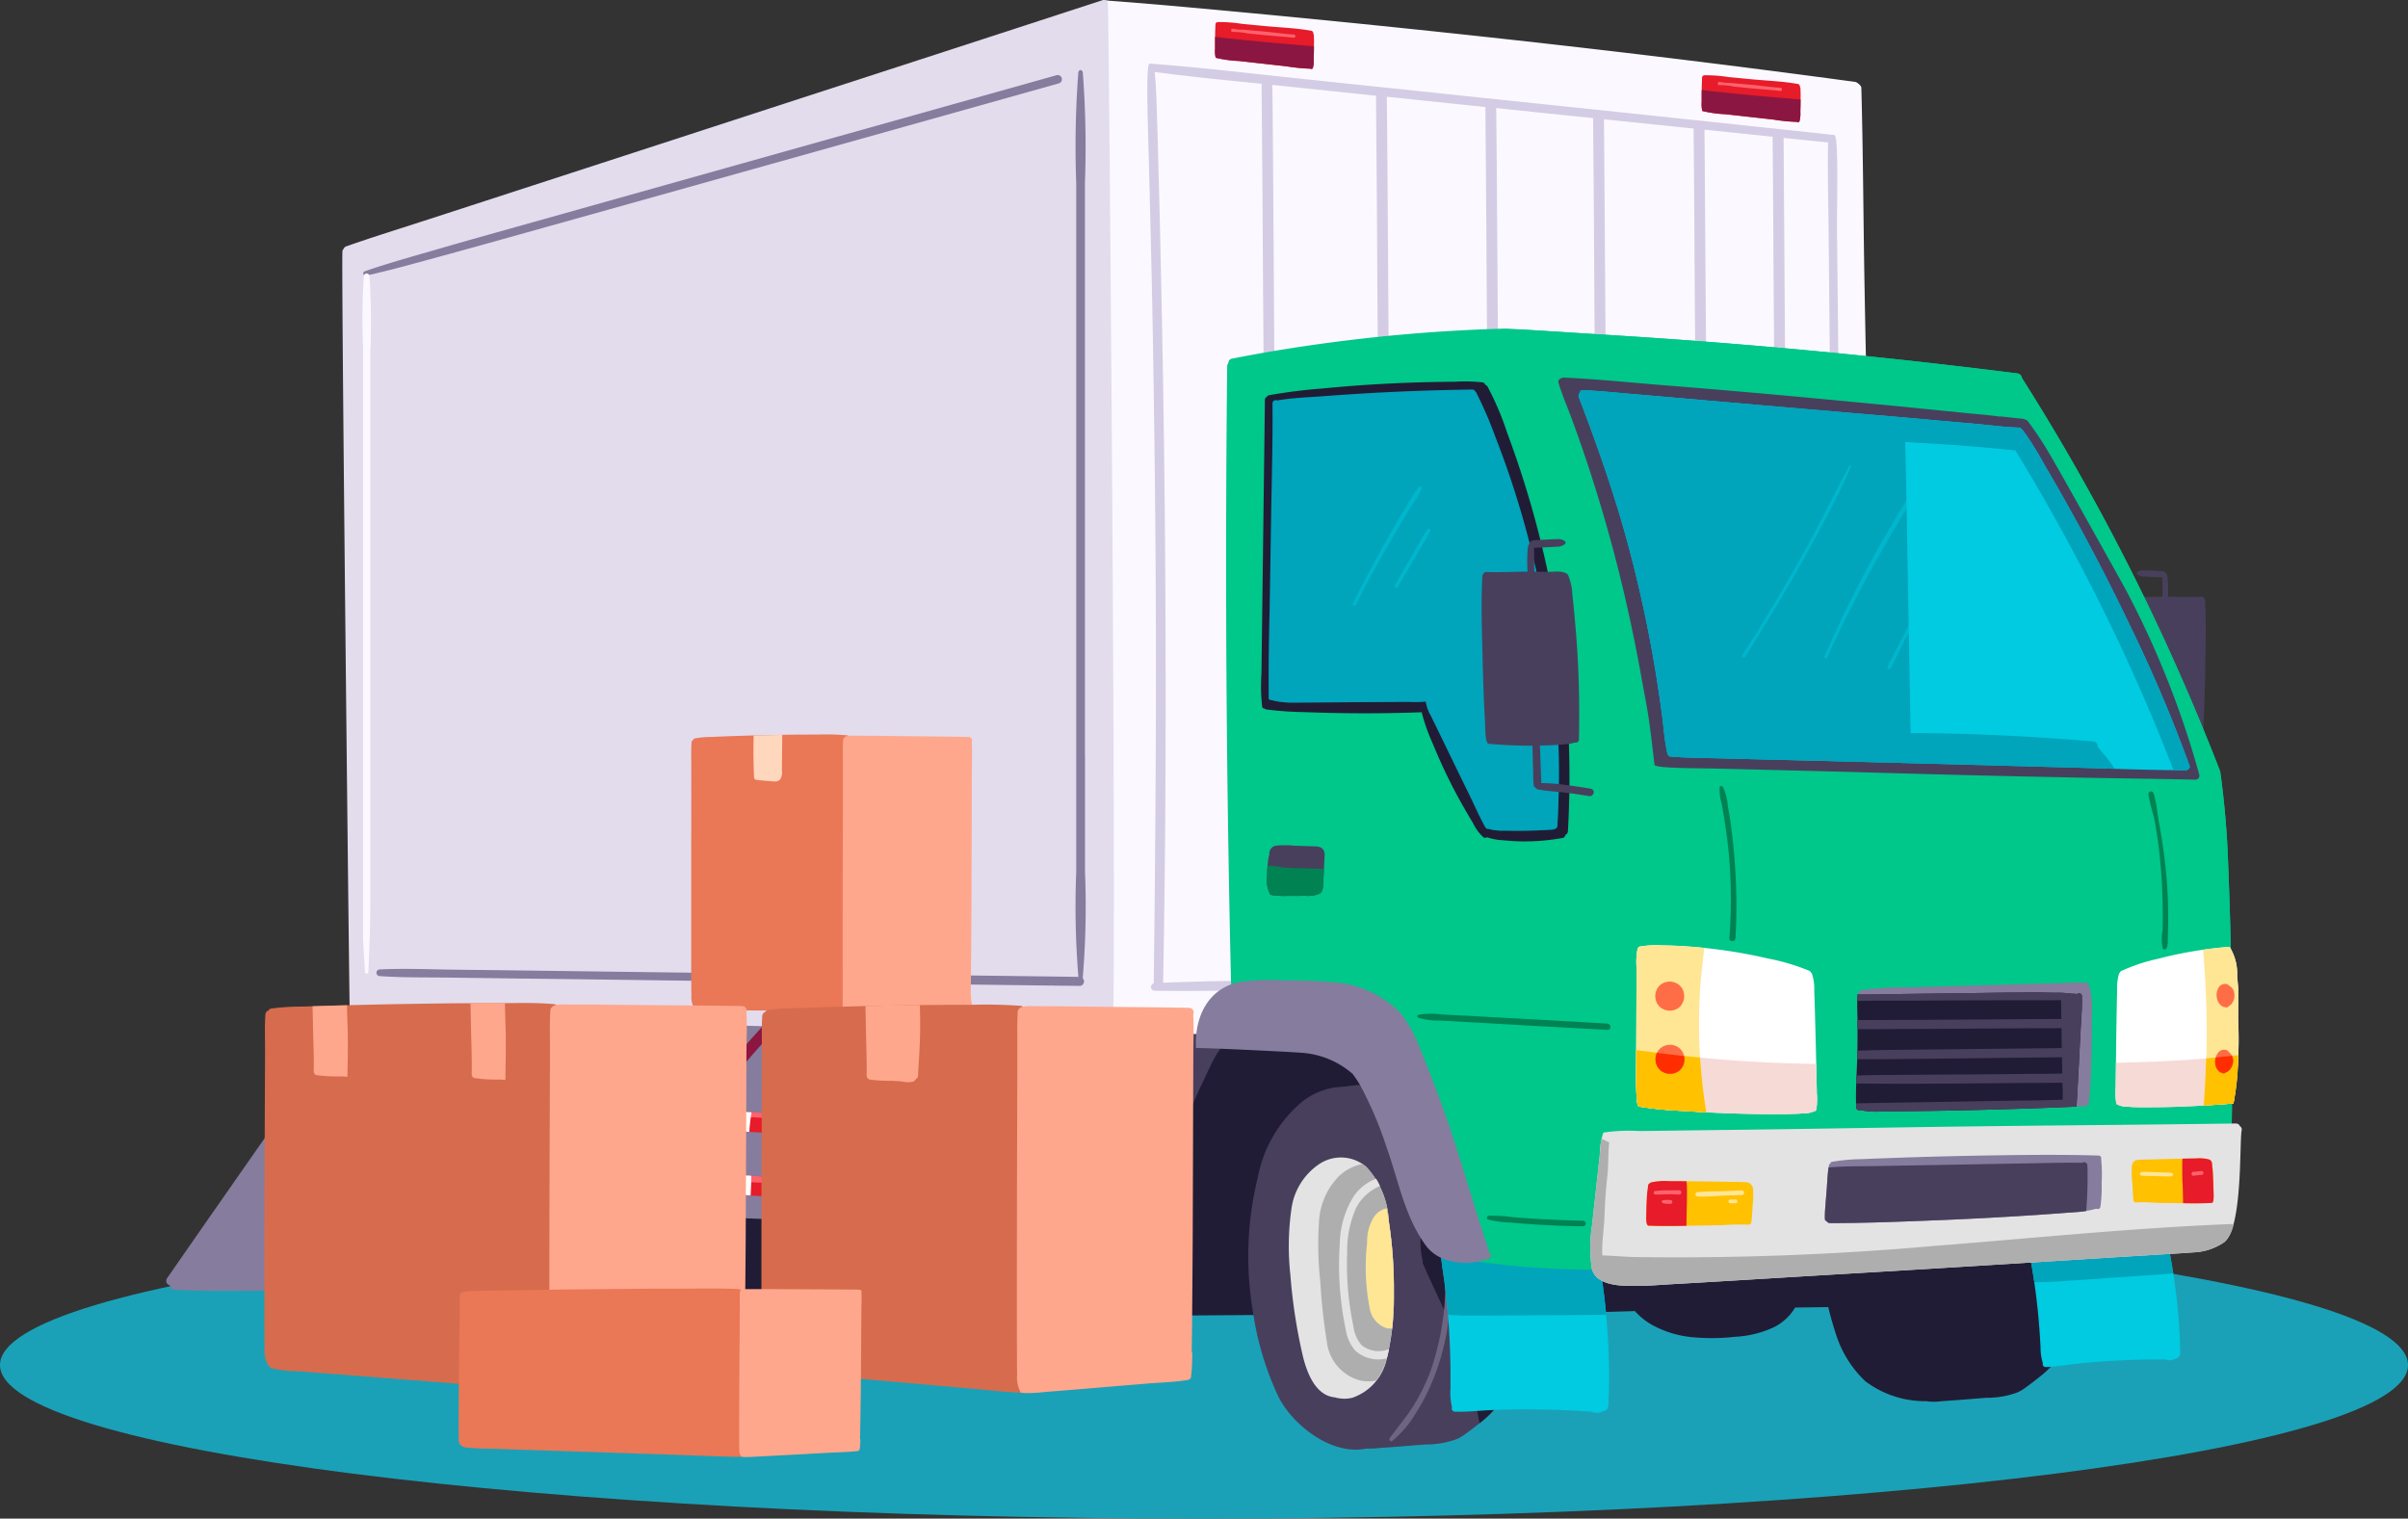 <svg id="Group_37" data-name="Group 37" xmlns="http://www.w3.org/2000/svg" xmlns:xlink="http://www.w3.org/1999/xlink" width="158.567" height="100" viewBox="0 0 158.567 100">
  <rect x="0" y="0" width="158.567" height="100" fill="#333333" stroke="none"/>
  <defs>
    <clipPath id="clip-path">
      <rect id="Rectangle_15" data-name="Rectangle 15" width="158.567" height="100" fill="none"/>
    </clipPath>
    <clipPath id="clip-path-3">
      <rect id="Rectangle_3" data-name="Rectangle 3" width="46.891" height="61.918" transform="translate(100.095 21.693)" fill="none"/>
    </clipPath>
    <clipPath id="clip-path-4">
      <rect id="Rectangle_4" data-name="Rectangle 4" width="19.11" height="17.441" transform="translate(83.54 37.268)" fill="none"/>
    </clipPath>
    <clipPath id="clip-path-5">
      <rect id="Rectangle_5" data-name="Rectangle 5" width="4.56" height="7.861" transform="translate(89.072 32.024)" fill="none"/>
    </clipPath>
    <clipPath id="clip-path-6">
      <rect id="Rectangle_6" data-name="Rectangle 6" width="2.37" height="3.916" transform="translate(91.819 34.805)" fill="none"/>
    </clipPath>
    <clipPath id="clip-path-7">
      <rect id="Rectangle_7" data-name="Rectangle 7" width="18.506" height="12.513" transform="translate(107.696 37.758)" fill="none"/>
    </clipPath>
    <clipPath id="clip-path-8">
      <rect id="Rectangle_8" data-name="Rectangle 8" width="7.193" height="12.681" transform="translate(114.709 30.618)" fill="none"/>
    </clipPath>
    <clipPath id="clip-path-9">
      <rect id="Rectangle_9" data-name="Rectangle 9" width="6.055" height="11.114" transform="translate(120.126 32.253)" fill="none"/>
    </clipPath>
    <clipPath id="clip-path-10">
      <rect id="Rectangle_10" data-name="Rectangle 10" width="5.539" height="10.659" transform="translate(124.277 33.399)" fill="none"/>
    </clipPath>
    <clipPath id="clip-path-11">
      <rect id="Rectangle_11" data-name="Rectangle 11" width="3.601" height="5.083" transform="translate(56.994 66.184)" fill="none"/>
    </clipPath>
    <clipPath id="clip-path-12">
      <rect id="Rectangle_12" data-name="Rectangle 12" width="2.321" height="4.705" transform="translate(20.583 66.198)" fill="none"/>
    </clipPath>
    <clipPath id="clip-path-13">
      <rect id="Rectangle_13" data-name="Rectangle 13" width="2.321" height="5.063" transform="translate(30.984 66.055)" fill="none"/>
    </clipPath>
  </defs>
  <g id="Group_36" data-name="Group 36" clip-path="url(#clip-path)">
    <g id="Group_35" data-name="Group 35">
      <g id="Group_34" data-name="Group 34" clip-path="url(#clip-path)">
        <path id="Path_1" data-name="Path 1" d="M158.567,89.885c0,5.586-35.5,10.115-79.283,10.115S0,95.471,0,89.885,35.5,79.77,79.284,79.77s79.283,4.529,79.283,10.115" fill="#1aa1b7"/>
        <path id="Path_2" data-name="Path 2" d="M52.737,65.158c-7.414.206-14.831.361-22.245.56q-3.138.084-6.274.174a.442.442,0,0,0-.107.019.223.223,0,0,0-.312.036c-.934,1.1-1.715,2.339-2.541,3.519s-1.652,2.362-2.477,3.544q-2.493,3.568-4.983,7.138-1.4,2.008-2.792,4.017a.3.3,0,0,0,.187.475.275.275,0,0,0,.271.286c1.818.108,3.646.069,5.466.07,1.785,0,3.569-.006,5.353-.008q5.352,0,10.7-.015,2.677-.006,5.353-.01l2.733-.007a13.821,13.821,0,0,0,2.433-.1c1.6-.293,2.154-1.8,2.719-3.131q1.047-2.467,2.091-4.937,2.352-5.57,4.7-11.139a.331.331,0,0,0-.284-.491" fill="#867c9e"/>
        <path id="Path_3" data-name="Path 3" d="M52.81,66.149q-9.532.2-19.069-.2c-1.412-.058-2.823-.13-4.234-.207l-2.2.061a.39.39,0,0,0-.043.192c-.121-.29-.572-.134-.517.194.32,1.894.732,3.772,1.119,5.653s.782,3.757,1.18,5.635q.793,3.749,1.593,7.5l2.347,0q2.676,0,5.352-.009l2.733-.008a13.82,13.82,0,0,0,2.433-.1c1.6-.294,2.154-1.8,2.72-3.132q1.045-2.467,2.09-4.936,2.247-5.321,4.494-10.64" fill="#483f5d"/>
        <path id="Path_4" data-name="Path 4" d="M82.248,72.651a6.617,6.617,0,0,0-1.772-3.592c-.637-.523-2.906-.588-3.261-.6s-.7-.019-1.047-.028a6.49,6.49,0,0,0-.941.039,3.321,3.321,0,0,0-1.9.573,6.1,6.1,0,0,0-2.2,3.408,15.11,15.11,0,0,0-.589,4.784,22.321,22.321,0,0,0,.2,2.381,17.829,17.829,0,0,0,.428,2.306,5.394,5.394,0,0,0,1.223,2.326,4.51,4.51,0,0,0,2.784,1.135l.007,0a2.309,2.309,0,0,0,.654.036c.234,0,.468-.006.7-.009.467-.007.934-.02,1.4-.029a3.886,3.886,0,0,0,1.449-.171,1.79,1.79,0,0,0,.336-.174A5.506,5.506,0,0,0,82.1,82.456a13.769,13.769,0,0,0,.735-4.96,19.664,19.664,0,0,0-.588-4.845" fill="#211c35"/>
        <path id="Path_5" data-name="Path 5" d="M78.241,72.443a6.772,6.772,0,0,0-1.807-3.673c-.65-.536-2.961-.6-3.324-.614s-.712-.018-1.066-.03c-.043,0-.1,0-.156,0a5.96,5.96,0,0,0-.8.041h0a3.384,3.384,0,0,0-1.946.585A6.252,6.252,0,0,0,66.9,72.238a15.532,15.532,0,0,0-.6,4.893,22.792,22.792,0,0,0,.2,2.435,18.258,18.258,0,0,0,.436,2.358,5.519,5.519,0,0,0,1.247,2.38,4.594,4.594,0,0,0,2.838,1.16l.006,0a2.4,2.4,0,0,0,.667.038c.24,0,.478-.006.716-.011.475-.006.951-.021,1.429-.029a3.91,3.91,0,0,0,1.475-.175,1.781,1.781,0,0,0,.344-.177c.36-.241.687-.468.982-.711a4.761,4.761,0,0,0,1.45-1.933,14.137,14.137,0,0,0,.75-5.073,20.2,20.2,0,0,0-.6-4.954" fill="#211c35"/>
        <path id="Path_6" data-name="Path 6" d="M86.285,67.844a2.3,2.3,0,0,0-1.65-.439q-2.4-.057-4.8-.121-9.711-.246-19.422-.472-5.483-.125-10.967-.233a.353.353,0,0,0-.349.352c.358,3.57.839,11.28,1.184,11.3l.109.005a.4.4,0,0,0,.311.012c1.965.087,3.934.1,5.9.14l6.321.12q6.291.12,12.583.23l7.118.127a.344.344,0,0,0,.321-.247c.6-1.523,1.177-3.052,1.764-4.579.567-1.475,1.2-2.931,1.732-4.418a1.666,1.666,0,0,0-.157-1.774" fill="#211c35"/>
        <path id="Path_7" data-name="Path 7" d="M84.987,67.223c-4.123-.063-8.248-.2-12.371-.189a.292.292,0,0,0-.3.276,11.241,11.241,0,0,0-1.255,3.631,16.592,16.592,0,0,0-.334,2.753c-.012.072-.024.144-.034.217a16.567,16.567,0,0,0-.163,1.94c-.011.485-.054,1.1.46,1.354a1.49,1.49,0,0,0,.79.091,2.955,2.955,0,0,0,.313.054c.711.088,1.451.07,2.167.1s1.446.048,2.169.068l5.022.142a.3.3,0,0,0,.3-.293,19.737,19.737,0,0,1,3.479-9.7.3.3,0,0,0-.245-.445" fill="#483f5d"/>
        <path id="Path_8" data-name="Path 8" d="M70.225,67.617a7.011,7.011,0,0,0-.91.1c-.314.04-.628.072-.941.127a.272.272,0,0,0-.19.186,20.342,20.342,0,0,0-1.106,4.4,17.032,17.032,0,0,0-.1,2.292,9.9,9.9,0,0,0,.208,2.016.253.253,0,0,0-.1.2.266.266,0,0,0,.187.251.918.918,0,0,0,.278.033l.242.012c.15.006.3.01.452.014s.3.012.45.014a1.163,1.163,0,0,0,.524-.069.193.193,0,0,0,.1-.2l0-.006a21.385,21.385,0,0,0,.089-2.266q.059-1.164.217-2.319A25.452,25.452,0,0,1,70.7,67.84c.1-.3-.314-.442-.471-.223" fill="#483f5d"/>
        <path id="Path_9" data-name="Path 9" d="M33.9,79.289c1.432,0,2.857-.127,4.289-.112,1.364.013,2.73.084,4.1.056.491-.01.994-.038,1.494-.037.088-1.071.168-2.138.162-3.216a29.1,29.1,0,0,0-.285-3.935q-.139-.972-.345-1.934a5.494,5.494,0,0,0-.506-1.525,3.023,3.023,0,0,0-2.735-1.335q-2.292-.165-4.585-.3a.192.192,0,0,0-.294-.1,6.324,6.324,0,0,0-1.673,1.794,12.181,12.181,0,0,0-1.2,2.253,18.062,18.062,0,0,0-1.19,5.448c-.046.564-.075,1.13-.093,1.7-.01.292-.02.586-.012.878,0,.107.013.216.024.326.952.013,1.9.038,2.856.039" fill="#211c35"/>
        <path id="Path_10" data-name="Path 10" d="M50.993,74a6.971,6.971,0,0,0-1.975-3.84c-.709-.558-3.238-.627-3.634-.64s-.778-.02-1.167-.03a7.588,7.588,0,0,0-1.049.042,3.822,3.822,0,0,0-2.122.613,6.513,6.513,0,0,0-2.453,3.643,15.575,15.575,0,0,0-.657,5.114,22.83,22.83,0,0,0,.218,2.545,18.431,18.431,0,0,0,.477,2.465,5.681,5.681,0,0,0,1.363,2.486,5.134,5.134,0,0,0,3.1,1.212l.007,0a2.7,2.7,0,0,0,.73.038c.26,0,.521-.006.781-.01.521-.007,1.041-.021,1.562-.031a4.517,4.517,0,0,0,1.615-.182,2.115,2.115,0,0,0,.375-.187,5.985,5.985,0,0,0,2.66-2.762,14.151,14.151,0,0,0,.82-5.3A20.2,20.2,0,0,0,50.993,74" fill="#211c35"/>
        <path id="Path_11" data-name="Path 11" d="M47.195,79.352a14.554,14.554,0,0,1-.836,5.423,5.112,5.112,0,0,1-1.617,2.065c-.328.26-.693.5-1.094.761a2.069,2.069,0,0,1-.384.189,4.511,4.511,0,0,1-1.645.187c-.532.009-1.062.025-1.593.032-.265,0-.53.008-.8.012a2.756,2.756,0,0,1-.743-.041l-.007,0a.112.112,0,0,1-.062-.041.188.188,0,0,1-.067-.039.331.331,0,0,1-.081-.26c0-.085-.009-.169-.014-.254-.005-.157-.013-.317-.007-.473s.015-.315.021-.473.038-.339.051-.508a.109.109,0,0,1,.041-.08c0-.025,0-.05,0-.075.008-.179.015-.359.021-.538A7.062,7.062,0,0,1,38,84.176a18.893,18.893,0,0,1-.488-2.519,23.633,23.633,0,0,1-.222-2.6,15.969,15.969,0,0,1,.67-5.23c.052-.162.106-.322.165-.485q.024-.816.053-1.637a19.713,19.713,0,0,1,.119-2.119c.007-.043.112-.076.263-.1a7.177,7.177,0,0,1,.887-.045c.066,0,.125,0,.173,0,.4.012.794.018,1.189.032s2.981.082,3.706.655a7.14,7.14,0,0,1,2.013,3.926,20.759,20.759,0,0,1,.667,5.3" fill="#483f5d"/>
        <path id="Path_12" data-name="Path 12" d="M47.195,79.352a14.554,14.554,0,0,1-.836,5.423,5.112,5.112,0,0,1-1.617,2.065,22.682,22.682,0,0,0,.2-3.127,33.214,33.214,0,0,0-1.483-9.384A8.33,8.33,0,0,0,41.417,70.6a5.033,5.033,0,0,0-1.97-1.159c.066,0,.125,0,.173,0,.4.012.794.018,1.189.032s2.981.082,3.706.655a7.14,7.14,0,0,1,2.013,3.926,20.759,20.759,0,0,1,.667,5.3" fill="#211c35"/>
        <path id="Path_13" data-name="Path 13" d="M42.454,74.072a7.136,7.136,0,0,0-2.013-3.927,3.5,3.5,0,0,0-4.054-.032,6.659,6.659,0,0,0-2.5,3.726,15.952,15.952,0,0,0-.67,5.23,23.634,23.634,0,0,0,.222,2.6,18.919,18.919,0,0,0,.487,2.521,5.809,5.809,0,0,0,1.389,2.543c-.018.056,2.508,2.015,4.258.9a6.7,6.7,0,0,0,2.672-3.123,13.153,13.153,0,0,0,.876-5.147,20.711,20.711,0,0,0-.667-5.3" fill="#483f5d"/>
        <path id="Path_14" data-name="Path 14" d="M43.259,77.047a22.548,22.548,0,0,0-.892-4.11,4.749,4.749,0,0,0-2.111-3c-.188-.09-.35.18-.164.283A4.487,4.487,0,0,1,42,72.833a21.243,21.243,0,0,1,.953,3.832,13.724,13.724,0,0,1-.85,7.593,10.213,10.213,0,0,1-.986,1.728c-.391.556-.869,1.027-1.29,1.556-.063.078.018.214.116.15a5.21,5.21,0,0,0,1.232-1.264,10.134,10.134,0,0,0,.974-1.609,12.009,12.009,0,0,0,1.093-3.5,15.517,15.517,0,0,0,.013-4.267" fill="#6e6581"/>
        <path id="Path_15" data-name="Path 15" d="M40.436,76.489a4.387,4.387,0,0,0-.979-2.841,1.986,1.986,0,0,0-2.384-.3A3.287,3.287,0,0,0,35.5,75.587a13.468,13.468,0,0,0-.246,3.348A27.8,27.8,0,0,0,35.63,83c.148.892.519,2.154,1.528,2.3a1.742,1.742,0,0,0,.9.072,2.692,2.692,0,0,0,1.87-1.9,13.178,13.178,0,0,0,.559-3.367,22.7,22.7,0,0,0-.047-3.613" fill="#e3e3e3"/>
        <path id="Path_16" data-name="Path 16" d="M39.925,83.469a13.22,13.22,0,0,0,.558-3.366,22.714,22.714,0,0,0-.046-3.614,4.383,4.383,0,0,0-.979-2.84,1.833,1.833,0,0,0-.191-.165,2.437,2.437,0,0,0-1.255.561,3.605,3.605,0,0,0-1.143,2.294,17.552,17.552,0,0,0-.107,3.041,29.254,29.254,0,0,0,.154,3.049,2.311,2.311,0,0,0,1.572,2.085,1.988,1.988,0,0,0,.836.057,3.612,3.612,0,0,0,.6-1.1" fill="#aeaeae"/>
        <path id="Path_17" data-name="Path 17" d="M39.927,83.461c.052-.152.1-.306.14-.462a1.4,1.4,0,0,1-1.38-.272,1.757,1.757,0,0,1-.365-.98q-.1-.623-.139-1.25a15.279,15.279,0,0,1,.038-2.54,5.385,5.385,0,0,1,.587-2.255,2.435,2.435,0,0,1,1.281-1.046,3.092,3.092,0,0,0-.17-.381,2.365,2.365,0,0,0-1.178.8,4.7,4.7,0,0,0-.873,2.41,15.588,15.588,0,0,0-.1,2.945c.029.493.077.986.153,1.473a2.108,2.108,0,0,0,.4,1.057,1.743,1.743,0,0,0,1.6.5" fill="#e3e3e3"/>
        <path id="Path_18" data-name="Path 18" d="M40.436,76.489c-.02-.221-.043-.447-.074-.672a1.034,1.034,0,0,0-.642.359,2.317,2.317,0,0,0-.45,1.325,10.982,10.982,0,0,0-.063,3.4,1.3,1.3,0,0,0,.737,1,.824.824,0,0,0,.343.053c.1-.617.154-1.245.2-1.854a22.7,22.7,0,0,0-.047-3.613" fill="#ffe695"/>
        <path id="Path_19" data-name="Path 19" d="M53.777,77.936q-.143-1.18-.362-2.35A25.291,25.291,0,0,0,52.144,71a18.3,18.3,0,0,0-.99-2.125,3.388,3.388,0,0,0-1.4-1.652,2.705,2.705,0,0,0-1.078-.162c-.446,0-.891.017-1.336.019q-1.354,0-2.707-.041-3.045-.1-6.073-.458c-.259-.03-.342.225-.259.417a.178.178,0,0,0-.056.325,12.417,12.417,0,0,1,2.127,1.5,9.577,9.577,0,0,1,1.614,2.017,15.273,15.273,0,0,1,1.854,5.551c.1.606.18,1.214.243,1.823a5.146,5.146,0,0,0,.262,1.636.2.2,0,0,0,.134.265,14.561,14.561,0,0,0,2.2.062q1.158.007,2.315.043,1.129.036,2.258.1c.766.043,1.542.141,2.31.123a.2.2,0,0,0,.049-.011.2.2,0,0,0,.348-.111,14.631,14.631,0,0,0-.185-2.381" fill="#867c9e"/>
        <path id="Path_20" data-name="Path 20" d="M71.986,66.453a7.168,7.168,0,0,0-1,.991c-.33.356-.654.719-.973,1.085q-.951,1.09-1.853,2.225a25.506,25.506,0,0,0-.2,2.724q-.041,1.284-.081,2.568c-.054,1.732-.093,3.464-.157,5.195a.357.357,0,1,0,.713.044c.044-1.732.11-3.463.164-5.2q.039-1.284.076-2.568c.022-.733.092-2.3.118-2.33q.876-1.107,1.8-2.168c.3-.346.607-.687.914-1.028a9.529,9.529,0,0,0,.958-1.108.326.326,0,0,0-.476-.435" fill="#8b1641"/>
        <path id="Path_21" data-name="Path 21" d="M51.87,65.953a7.035,7.035,0,0,0-1,.945q-.493.51-.971,1.036-.946,1.04-1.846,2.122a23.4,23.4,0,0,0-.2,2.606q-.037,1.229-.075,2.456c-.049,1.656-.084,3.313-.143,4.969-.016.459.7.5.713.043.039-1.656.1-3.312.15-4.968q.036-1.229.069-2.456c.02-.7.086-2.2.112-2.228q.873-1.057,1.8-2.07c.3-.33.606-.655.912-.98a9.273,9.273,0,0,0,.954-1.058c.221-.322-.2-.61-.477-.417" fill="#8b1641"/>
        <path id="Path_22" data-name="Path 22" d="M71.933,74.243c-6.974-.273-13.947-.558-20.916-.922-1.97-.1-3.939-.213-5.908-.316-.375-.02-.328,1.268.044,1.29,6.965.42,13.939.719,20.911,1,1.97.079,3.941.138,5.912.2.361.011.316-1.23-.043-1.244" fill="#e71b29"/>
        <path id="Path_23" data-name="Path 23" d="M72.214,74.742c-.031-.262-.127-.493-.281-.5-6.973-.273-13.946-.559-20.916-.922-1.969-.1-3.938-.214-5.908-.317-.126-.006-.2.136-.237.326,1.4.109,2.8.14,4.2.216q2.9.158,5.8.307,5.742.3,11.483.6c1.954.1,3.907.193,5.861.29" fill="#ff626c"/>
        <path id="Path_24" data-name="Path 24" d="M48.776,74.2c0,.1-.005.2-.005.3l.573.032c.006-.1.009-.19.016-.285.024-.34.078-.672.129-1.006l-.637-.034c-.044.329-.064.664-.076.991m2.449-.745c.005.269.011.538.021.806.005.125.009.25.014.375l.568.028c.005-.135.012-.27.016-.405.008-.269.012-.537.013-.806,0-.028,0-.058,0-.087l-.639-.031c0,.041,0,.082,0,.12m-4.874-.269c-.007.246-.013.492-.02.738,0,.145-.009.292-.014.44l.557.032c.011-.158.021-.316.031-.475.014-.236.03-.473.044-.71,0-.033.006-.069.009-.1l-.6-.032,0,.111m16.233,1.342c0,.21.012.418.028.626l.566.023q0-.31.014-.621c.007-.221.023-.442.042-.663l-.633-.026c-.01.22-.017.441-.017.661m-8.568-.264c0,.17.008.339.015.509l.543.026c.016-.178.033-.357.043-.537q.022-.378.038-.757l-.639-.032c0,.264,0,.528,0,.791m11.635.462c0,.182,0,.367,0,.552l.41.017.227.008c0-.2,0-.389.008-.579.007-.234.009-.468.012-.7l-.666-.028c0,.244,0,.488.006.732m3.41-.594c0,.237.005.474,0,.705,0,.188,0,.377.008.565l.593.018c.016-.195.032-.39.04-.586.01-.222.027-.448.038-.675l-.681-.027m-12.168-.467c0,.259.011.519.016.778,0,.155.011.31.018.465l.593.027c.006-.165.013-.33.015-.494,0-.26.007-.519.009-.778v-.021l-.654-.029c0,.017,0,.035,0,.052m2.789.985,0,.38.608.027c.027-.429.042-.859.052-1.288l-.661-.03c0,.3,0,.607,0,.911" fill="#fff"/>
        <path id="Path_25" data-name="Path 25" d="M71.959,78.432c-6.974-.273-13.947-.558-20.916-.922-1.97-.1-3.939-.213-5.908-.316-.375-.02-.328,1.268.044,1.29,6.965.42,13.939.719,20.911,1,1.97.079,3.941.138,5.912.2.361.011.316-1.23-.043-1.244" fill="#e71b29"/>
        <path id="Path_26" data-name="Path 26" d="M71.959,78.432c-6.974-.273-13.947-.558-20.916-.922-1.97-.1-3.939-.213-5.908-.316-.155-.008-.237.207-.254.464.322.013.644.024.964.038.951.044,1.9.082,2.853.123q2.91.125,5.82.243,5.763.237,11.526.467,3.083.125,6.167.244c-.046-.19-.131-.336-.252-.341" fill="#ff626c"/>
        <path id="Path_27" data-name="Path 27" d="M53.906,78.2c0,.249,0,.5,0,.748.181.009.363.019.545.027.014-.249.029-.5.05-.748.015-.182.031-.364.047-.545l-.62-.031c-.009.183-.02.365-.022.549m2.727-.311c-.025.253-.039.507-.047.761,0,.142-.006.284,0,.425l.551.025c.011-.142.021-.283.033-.424.022-.245.051-.49.082-.734,0-.043.012-.086.019-.13l-.623-.028c0,.035-.006.07-.01.1m-5.132.585c0,.119.011.238.016.357l.529.026c0-.129,0-.257,0-.386,0-.248.012-.5.023-.745,0-.055.007-.111.011-.167l-.6-.029c-.005.316.005.634.015.944m-2.6-.882c0,.25.011.5.018.75,0,.117.009.234.016.351l.492.028q.013-.19.021-.381c.009-.241.022-.481.025-.722,0-.065,0-.129,0-.194l-.575-.031c0,.067,0,.133,0,.2m-2.617-.068c0,.224,0,.448.008.672,0,.117.007.233.011.349l.663.038c0-.13.005-.26.009-.39.006-.224,0-.448,0-.672,0-.076,0-.153,0-.231l-.705-.037c0,.091.006.182.006.271m23.61.824-.561-.023c.008.2.016.407.029.61.013.22.029.44.044.66l.492.015c0-.226,0-.451,0-.677,0-.195-.005-.39-.008-.585m-4.155-.079q-.014.355-.015.711c0,.161,0,.322.008.483l.364.015.176.007c.007-.16.013-.32.02-.48q.015-.356.042-.711c0-.029,0-.059.008-.088l-.6-.026c0,.031,0,.061,0,.089m-3.2.278a7.128,7.128,0,0,0,.025.787l.547.022c0-.271.02-.541.037-.811.01-.158.025-.315.043-.471l-.62-.026c-.014.166-.026.332-.032.5m-2.93-.014c0,.226.013.451.021.677l.5.022c.014-.234.034-.467.042-.7.006-.2.013-.392.019-.587l-.58-.027c0,.206,0,.411,0,.616" fill="#fff"/>
        <path id="Path_28" data-name="Path 28" d="M124.11,65.312a.3.3,0,0,0,.032-.156q-.474-11.61-.812-23.225-.342-11.556-.551-23.116c-.079-4.346-.091-8.7-.21-13.041,0-.143-.3-.365-.389-.378q-9.6-1.3-19.232-2.395T83.651.983C80.1.65,76.541.306,72.981.043A.324.324,0,0,0,72.82.03H72.8A.21.21,0,0,0,72.566.2a.339.339,0,0,0-.041.235c.021.113.038.227.059.34-.178,2.834-.137,5.687-.163,8.525q-.041,4.338-.029,8.678.021,8.649.112,17.3c.017,1.617.044,3.235.069,4.852q.018,1.2.041,2.4c.01.541.012,1.085.034,1.627-.1,2.85-.154,5.7-.154,8.551q0,3.747.107,7.494c.072,2.491.122,5.005.377,7.486a.346.346,0,0,0,.083.193.263.263,0,0,0,.267.229c3.308.051,6.625-.058,9.934-.1,3.273-.045,6.546-.095,9.819-.132q9.877-.116,19.753-.279c3.692-.058,7.385-.1,11.076-.2a.325.325,0,0,0,.32-.325q-.063-.876-.12-1.753" fill="#fbf9ff"/>
        <path id="Path_29" data-name="Path 29" d="M121.372,54.026q-.057-5.418-.111-10.84-.113-10.9-.228-21.8-.03-3.024-.064-6.046c-.02-1.975.126-6.415-.176-6.449q-1.675-.182-3.351-.361-.36-.041-.72-.077-2.24-.24-4.486-.478-.355-.039-.715-.075-2.951-.315-5.905-.623c-.237-.024-.475-.051-.713-.075l-1.717-.179q-2.334-.245-4.667-.49l-.7-.073-6.5-.684-.709-.072-5.03-.529c-.6-.063-1.2-.128-1.8-.194-.236-.024-.469-.05-.7-.075-2.458-.268-4.918-.539-7.381-.718-.268-.02-.1,4.4-.049,6.362s.1,3.93.147,5.9q.137,5.895.21,11.792.162,11.731.087,23.467-.036,6.522-.123,13.043a.249.249,0,0,0,.061.488h.177a.334.334,0,0,0,.13,0c2.4.039,4.808-.02,7.211-.056.228,0,.459-.008.688-.009.192,0,.384-.007.576-.008q3.127-.036,6.254-.054c.236,0,.469,0,.7,0,.59,0,1.177-.009,1.767-.012q2.359-.017,4.718-.022c.24,0,.48,0,.718,0q3.185-.01,6.37,0c.238,0,.473,0,.711,0q2.5,0,4.994.017l.91.005.706,0q2.25.014,4.5.034l.695,0,3,.028a.308.308,0,0,0,.124-.025l0,0a.267.267,0,0,0,.481-.152c.043-3.65-.058-7.305-.1-10.956M76.593,64.713c.148-7.782.183-15.567.157-23.35q-.041-11.734-.3-23.466-.069-3.309-.16-6.617c-.028-1.083-.053-2.166-.09-3.248s-.051-2.2-.162-3.291c2.339.311,4.692.541,7.04.777.016,3.006.051,6.01.067,9.016q.033,6.507.1,13.018c.09,8.631.138,17.265.2,25.9.026,3.707.028,7.415.091,11.121-2.317.015-4.634.035-6.946.141m9.25-.16q-.8.009-1.605.014c0-3.173-.039-6.346-.066-9.516-.036-4.341-.06-8.68-.1-13.019q-.122-12.95-.2-25.9c-.027-3.513-.042-7.026-.083-10.54q.384.038.763.078l6.061.633c.019,2.956.053,5.911.068,8.867q.032,6.507.1,13.018c.09,8.631.137,17.267.2,25.9.027,3.472.029,6.946.081,10.419q-2.608.021-5.216.048M91.77,64.5c0-2.939-.042-5.879-.066-8.816q-.053-6.509-.1-13.019-.125-12.949-.2-25.9c-.028-3.466-.041-6.931-.082-10.394l1.976.206q2.257.237,4.518.471c.016,3.074.053,6.149.068,9.223q.033,6.509.1,13.016c.09,8.634.136,17.267.2,25.9.022,3.093.027,6.185.063,9.278q-3.237.009-6.476.032m11.582-.038q-2.19,0-4.381,0c-.01-2.56-.043-5.118-.062-7.679q-.052-6.507-.1-13.015-.125-12.951-.2-25.9c-.027-3.582-.042-7.167-.084-10.749q3.189.335,6.38.663c.018,2.647.048,5.294.062,7.941q.028,6.507.1,13.016c.09,8.633.139,17.267.2,25.9.024,3.273.027,6.549.071,9.822-.66,0-1.323,0-1.984,0m2.7.005c-.006-2.743-.042-5.486-.065-8.227q-.049-6.507-.1-13.015c-.083-8.634-.134-17.268-.2-25.9-.023-3.154-.038-6.311-.069-9.465l5.286.546.617.063c.018,2.274.041,4.551.052,6.825q.033,6.508.1,13.018c.09,8.632.136,17.268.2,25.9.025,3.427.029,6.853.077,10.28q-2.947-.018-5.9-.022m6.61.024c0-2.894-.04-5.79-.064-8.682-.036-4.338-.062-8.679-.1-13.018-.083-8.634-.134-17.267-.2-25.9-.022-2.784-.035-5.568-.059-8.352l4.486.466c.016,1.908.034,3.819.044,5.728q.031,6.507.1,13.018c.09,8.632.137,17.265.2,25.9.028,3.623.03,7.248.085,10.871q-2.246-.02-4.489-.031m8.2.072q-1.5-.02-3-.032c0-3.092-.041-6.188-.066-9.28q-.052-6.511-.1-13.018-.125-12.951-.2-25.9-.027-3.624-.05-7.25l2.93.3c-.042,1.756.007,3.518.026,5.274q.028,2.739.054,5.477.052,5.421.108,10.842.1,10.9.224,21.794.03,3.024.059,6.048c.021,1.917.018,3.837.072,5.754h0a.341.341,0,0,0-.055,0" fill="#d4cce4"/>
        <path id="Path_30" data-name="Path 30" d="M118.561,5.971a.507.507,0,0,0-.038-.276l0,0a.16.16,0,0,0-.133-.164c-1-.183-2.04-.215-3.049-.311-.509-.047-1.018-.1-1.528-.146a9.256,9.256,0,0,0-1.583-.117.163.163,0,0,0-.148.187c-.008.054-.006.109-.009.166,0,.1-.011.2-.012.3l-.006.557c0,.186,0,.372,0,.557a1.893,1.893,0,0,0,.041.587,8.019,8.019,0,0,0,1.54.213l1.561.174,1.561.175a12.1,12.1,0,0,0,1.561.156l.021,0a.1.1,0,0,0,.159-.053,1.868,1.868,0,0,0,.055-.583c0-.185.009-.37.011-.557l.006-.556c0-.1,0-.2-.007-.3" fill="#e71b29"/>
        <path id="Path_31" data-name="Path 31" d="M115.251,6.263c-.752-.069-1.5-.15-2.253-.227-.313-.032-.628-.071-.943-.107l0,.234c0,.185,0,.371,0,.556a1.922,1.922,0,0,0,.042.587,7.835,7.835,0,0,0,1.54.213l1.561.175,1.561.174a12.066,12.066,0,0,0,1.561.156.142.142,0,0,0,.02,0,.1.1,0,0,0,.16-.052,1.9,1.9,0,0,0,.055-.583c0-.186.009-.371.011-.557l0-.281c-1.106-.092-2.211-.182-3.315-.284" fill="#8b1641"/>
        <path id="Path_32" data-name="Path 32" d="M117.244,5.778c-.66-.037-1.316-.142-1.975-.2-.315-.028-.632-.053-.947-.084-.158-.015-.315-.03-.474-.039a2.38,2.38,0,0,1-.6-.061c-.156-.052-.181.23-.028.211a4.737,4.737,0,0,1,.987.1c.33.03.658.068.987.1.674.07,1.355.1,2.025.187a.108.108,0,1,0,.028-.214" fill="#ff626c"/>
        <path id="Path_33" data-name="Path 33" d="M86.518,2.468a.509.509,0,0,0-.038-.277l0,0a.161.161,0,0,0-.133-.165c-1-.182-2.041-.214-3.049-.31l-1.528-.147a9.255,9.255,0,0,0-1.583-.116.162.162,0,0,0-.148.186c-.008.054-.006.109-.009.166,0,.1-.011.2-.012.3l-.006.557c0,.185,0,.371,0,.557a1.887,1.887,0,0,0,.041.586,7.86,7.86,0,0,0,1.54.213l1.561.175,1.561.174a12.283,12.283,0,0,0,1.561.157l.021-.005a.1.1,0,0,0,.159-.052,1.871,1.871,0,0,0,.055-.583c0-.186.009-.371.011-.556l.006-.557c0-.1-.005-.2-.007-.3" fill="#e71b29"/>
        <path id="Path_34" data-name="Path 34" d="M83.207,2.759c-.752-.068-1.5-.149-2.253-.226-.313-.032-.628-.071-.943-.108l0,.235c0,.185,0,.371,0,.555a1.928,1.928,0,0,0,.042.588,7.993,7.993,0,0,0,1.54.213l1.561.175,1.561.174a12.066,12.066,0,0,0,1.561.156.142.142,0,0,0,.02,0,.1.1,0,0,0,.16-.052,1.9,1.9,0,0,0,.055-.583c0-.186.009-.371.011-.557l0-.281c-1.106-.093-2.211-.182-3.315-.285" fill="#8b1641"/>
        <path id="Path_35" data-name="Path 35" d="M85.2,2.275c-.66-.037-1.316-.142-1.975-.2-.315-.028-.632-.053-.947-.084-.158-.015-.315-.03-.474-.039a2.38,2.38,0,0,1-.6-.061c-.156-.052-.181.23-.028.21a4.807,4.807,0,0,1,.987.1c.33.03.658.068.987.1.674.07,1.355.1,2.025.187a.108.108,0,1,0,.028-.214" fill="#ff626c"/>
        <path id="Path_36" data-name="Path 36" d="M72.952.155a.3.3,0,0,0-.371-.136Q62.855,3.19,53.126,6.344q-9.7,3.159-19.4,6.31-2.717.885-5.434,1.766c-1.829.6-3.671,1.16-5.483,1.8a.307.307,0,0,0-.194.188.216.216,0,0,0-.068.154c-.07,1.636.42,46.428.479,50.078a.286.286,0,0,0,.451.222c.013,0,.026.005.041.006,3.228.149,6.463.19,9.694.272s6.463.157,9.694.243q9.695.255,19.388.485c3.65.085,7.3.2,10.949.241.337,0-.218-67.933-.291-67.958" fill="#e3dced"/>
        <path id="Path_37" data-name="Path 37" d="M71.443,49.78v-30.1q0-3.822,0-7.645A65.283,65.283,0,0,0,71.305,4.8c-.028-.247-.275-.248-.3,0a65.283,65.283,0,0,0-.136,7.235q0,3.822,0,7.645V57.425a56.691,56.691,0,0,0,.171,7.22c.025.194.212.194.237,0a56.692,56.692,0,0,0,.171-7.22V49.78" fill="#867c9e"/>
        <path id="Path_38" data-name="Path 38" d="M71.139,64.328q-9.02-.128-18.041-.2c-5.976-.047-11.952-.135-17.927-.212q-2.541-.034-5.082-.061c-1.689-.019-3.393-.1-5.081-.019a.219.219,0,0,0,0,.438c1.516.108,3.048.08,4.567.1l4.454.059q4.51.052,9.02.115,8.964.119,17.928.245c3.387.043,6.775.092,10.162.127a.3.3,0,0,0,0-.589" fill="#867c9e"/>
        <path id="Path_39" data-name="Path 39" d="M69.585,4.949l-17.8,4.994q-8.9,2.5-17.8,5c-1.648.464-3.3.921-4.942,1.4-1.681.49-3.372.948-5.026,1.521a.149.149,0,0,0,.08.286c1.526-.331,3.026-.757,4.533-1.165q2.2-.6,4.4-1.215,4.452-1.244,8.9-2.489,8.9-2.493,17.805-4.989,5-1.4,10-2.806a.279.279,0,0,0-.15-.537" fill="#867c9e"/>
        <path id="Path_40" data-name="Path 40" d="M24.329,18.194a.185.185,0,0,0-.37,0,41.482,41.482,0,0,0-.053,4.558q0,2.22,0,4.438V61.376c0,.887.09,1.755.128,2.639a.112.112,0,0,0,.223,0c.065-1.524.127-3.03.127-4.558V28.27q0-2.519,0-5.038a45.5,45.5,0,0,0-.053-5.038" fill="#fbf9ff"/>
        <path id="Path_41" data-name="Path 41" d="M88.082,68.5a18.435,18.435,0,0,1-2.306-.367,6.859,6.859,0,0,0-4.541.155c-1.013.487-1.538,1.964-2.018,2.943a28.162,28.162,0,0,0-1.427,3.492,47.6,47.6,0,0,0-1.9,11.916l11.04-.077,4.752-17.778c-1.184-.107-2.4-.16-3.6-.284" fill="#211c35"/>
        <path id="Path_42" data-name="Path 42" d="M100.368,83.6a18.74,18.74,0,0,1-.668,7.041,6.817,6.817,0,0,1-2.277,3.078c-.309.253-.642.5-1,.761a2.789,2.789,0,0,1-.477.275,5.917,5.917,0,0,1-2.1.363c-.682.051-1.363.112-2.046.162l-1.024.073a3.508,3.508,0,0,1-.96,0l-.016-.006a.152.152,0,0,1-.076-.05.2.2,0,0,1-.088-.04.438.438,0,0,1-.123-.331c-.014-.107-.028-.216-.037-.326-.021-.2-.043-.4-.044-.606s-.008-.407-.011-.611c0-.222.025-.439.03-.659a.133.133,0,0,1,.046-.106c0-.032,0-.064,0-.1,0-.231-.01-.462-.013-.693A9.127,9.127,0,0,1,88.9,90.5a24.316,24.316,0,0,1-.817-3.2,30.454,30.454,0,0,1-.483-3.332,20.624,20.624,0,0,1,.469-6.781c.053-.211.111-.421.176-.634q-.032-1.056-.056-2.11a25.743,25.743,0,0,1-.007-2.736c.006-.06.143-.108.339-.147h0a9.735,9.735,0,0,1,1.349-.132c.512-.016,1.022-.036,1.534-.05s3.842-.117,4.815.565c1.523,1.063,2.269,3,2.828,4.715.02.062.039.123.059.184a26.679,26.679,0,0,1,1.259,6.764" fill="#483f5d"/>
        <path id="Path_43" data-name="Path 43" d="M93.87,77.168c-.566-1.756-1.309-3.8-2.887-4.9a4.512,4.512,0,0,0-5.217.264,8.585,8.585,0,0,0-2.936,4.982,21.809,21.809,0,0,0-.338,8.768,19.916,19.916,0,0,0,1.693,5.691c1.114,2.218,4.532,4.649,7,2.868a8.634,8.634,0,0,0,3.2-4.22,16.976,16.976,0,0,0,.739-6.688,26.722,26.722,0,0,0-1.258-6.765" fill="#483f5d"/>
        <path id="Path_44" data-name="Path 44" d="M100.368,83.6a18.74,18.74,0,0,1-.668,7.041,6.817,6.817,0,0,1-2.277,3.078c0-.03-.008-.059-.014-.088a33.106,33.106,0,0,0-1.483-5.365c-.235-.636-.5-1.259-.775-1.876-.476-1.067-.991-2.116-1.456-3.19a.16.16,0,0,1,0-.136l-.008-.024a5.079,5.079,0,0,1-.15-1.159,5.22,5.22,0,0,1,.855-2.877,5.069,5.069,0,0,1,1.068-1.189,5.463,5.463,0,0,1,3.59-1.163c.02.062.039.123.059.184a26.679,26.679,0,0,1,1.259,6.764" fill="#211c35"/>
        <path id="Path_45" data-name="Path 45" d="M95.13,80.935a29.075,29.075,0,0,0-1.458-5.22c-.568-1.456-1.416-3.068-2.942-3.7-.248-.1-.437.258-.19.376A5.783,5.783,0,0,1,93.2,75.607a27.288,27.288,0,0,1,1.515,4.86,17.675,17.675,0,0,1-.521,9.833,13.137,13.137,0,0,1-1.138,2.3c-.46.744-1.04,1.387-1.542,2.1-.075.105.039.274.161.184a6.708,6.708,0,0,0,1.489-1.72,13.092,13.092,0,0,0,1.132-2.143,15.462,15.462,0,0,0,1.142-4.592,20,20,0,0,0-.305-5.491" fill="#6e6581"/>
        <path id="Path_46" data-name="Path 46" d="M91.455,80.43a5.659,5.659,0,0,0-1.473-3.581,2.562,2.562,0,0,0-3.091-.209,4.238,4.238,0,0,0-1.855,3,17.433,17.433,0,0,0-.064,4.325,35.783,35.783,0,0,0,.791,5.2c.257,1.136.829,2.732,2.139,2.85a2.252,2.252,0,0,0,1.158.024,3.471,3.471,0,0,0,2.263-2.591,17,17,0,0,0,.464-4.373,29.248,29.248,0,0,0-.332-4.646" fill="#e3e3e3"/>
        <path id="Path_47" data-name="Path 47" d="M91.324,89.448a17,17,0,0,0,.464-4.373,29.248,29.248,0,0,0-.332-4.646,5.655,5.655,0,0,0-1.474-3.581,2.809,2.809,0,0,0-.258-.2,3.141,3.141,0,0,0-1.572.817,4.648,4.648,0,0,0-1.3,3.037,22.543,22.543,0,0,0,.092,3.922,37.92,37.92,0,0,0,.428,3.911,2.982,2.982,0,0,0,2.18,2.564,2.571,2.571,0,0,0,1.08.011,4.655,4.655,0,0,0,.69-1.464" fill="#aeaeae"/>
        <path id="Path_48" data-name="Path 48" d="M91.326,89.438c.056-.2.1-.4.146-.605a1.8,1.8,0,0,1-1.8-.246,2.259,2.259,0,0,1-.545-1.234q-.169-.792-.273-1.6a19.76,19.76,0,0,1-.142-3.271A6.92,6.92,0,0,1,89.3,79.54a3.139,3.139,0,0,1,1.57-1.443,4.069,4.069,0,0,0-.248-.477,3.053,3.053,0,0,0-1.456,1.119,6.049,6.049,0,0,0-.94,3.167,20.075,20.075,0,0,0,.092,3.8c.075.631.174,1.262.309,1.883a2.7,2.7,0,0,0,.6,1.329,2.246,2.246,0,0,0,2.1.523" fill="#e3e3e3"/>
        <path id="Path_49" data-name="Path 49" d="M91.455,80.43c-.043-.283-.089-.572-.146-.86a1.325,1.325,0,0,0-.8.512,2.985,2.985,0,0,0-.48,1.738,14.162,14.162,0,0,0,.175,4.379,1.672,1.672,0,0,0,1.024,1.234,1.085,1.085,0,0,0,.446.043c.081-.8.1-1.615.111-2.4a29.248,29.248,0,0,0-.332-4.646" fill="#ffe695"/>
        <path id="Path_50" data-name="Path 50" d="M137.139,80.847a25.971,25.971,0,0,0-1.223-6.575c-.02-.059-.039-.117-.058-.179-.543-1.664-1.269-3.549-2.749-4.582-.945-.662-4.175-.561-4.68-.549s-.993.033-1.49.049a9.322,9.322,0,0,0-1.312.128h0l-.016,0a4.868,4.868,0,0,0-2.663.942,8.348,8.348,0,0,0-2.854,4.843,20.035,20.035,0,0,0-.455,6.59,29.431,29.431,0,0,0,.47,3.238,23.682,23.682,0,0,0,.793,3.117,7.278,7.278,0,0,0,1.923,3.078,6.547,6.547,0,0,0,4.042,1.319l.015.005a3.423,3.423,0,0,0,.932,0c.332-.023.665-.049,1-.072.665-.048,1.327-.107,1.989-.157a5.751,5.751,0,0,0,2.046-.353,2.673,2.673,0,0,0,.464-.267c.347-.251.67-.494.971-.74a6.617,6.617,0,0,0,2.212-2.992,18.214,18.214,0,0,0,.65-6.843" fill="#211c35"/>
        <path id="Path_51" data-name="Path 51" d="M128.84,84.2a2.873,2.873,0,0,0-1.02-1.89,4.562,4.562,0,0,0-2.558-.857c-1.044-.08-2.1-.017-3.15,0l-3.423.047q-3.4.042-6.79.091c-4.545.067-9.093.107-13.637.221-.571.014-1.142.032-1.712.043a.338.338,0,0,0-.335.322,6.84,6.84,0,0,0,.768,4.069.31.31,0,0,0,.111.12.233.233,0,0,0,.249.219c3.439-.038,6.879-.15,10.317-.252a4.348,4.348,0,0,0,1.3,1,6.824,6.824,0,0,0,2.386.71,13.62,13.62,0,0,0,2.9-.016,6.9,6.9,0,0,0,2.575-.635A3.411,3.411,0,0,0,118.21,86.1q3.213-.046,6.425-.068l1.652-.014A16.52,16.52,0,0,0,128,86c.351-.04.6-.482.718-.78a2.119,2.119,0,0,0,.125-1.022" fill="#211c35"/>
        <path id="Path_52" data-name="Path 52" d="M105.9,88.472c-.048-.986-.132-1.973-.246-2.954q-.081-.7-.182-1.395c-.038-.259-.083-.514-.136-.769a2.378,2.378,0,0,0-.18-.645c0-.041-.006-.083-.008-.125a.29.29,0,0,0-.283-.28c-1.634-.1-3.277-.116-4.914-.17q-1.213-.039-2.429-.072a14.3,14.3,0,0,0-2.341.014.168.168,0,0,0-.321.068c.022.886.2,1.769.308,2.648s.19,1.775.246,2.666.089,1.784.1,2.676c0,.428,0,.856,0,1.283a4.15,4.15,0,0,0,.1,1.253.207.207,0,0,0,.173.285c.783.032,1.574-.066,2.356-.1s1.535-.049,2.3-.05q2.193,0,4.38.155a.2.2,0,0,0,.046.025.823.823,0,0,0,.541.007c.129-.044.364-.109.441-.227a1.284,1.284,0,0,0,.07-.548q.02-.392.029-.783c.021-.987,0-1.977-.047-2.963" fill="#00cbe0"/>
        <path id="Path_53" data-name="Path 53" d="M98.123,86.625l3.131-.017c1.5-.008,3.009-.014,4.514-.032-.033-.353-.069-.706-.11-1.058q-.081-.7-.182-1.4c-.038-.258-.083-.513-.136-.768a2.367,2.367,0,0,0-.179-.645c0-.041-.007-.083-.009-.125a.289.289,0,0,0-.282-.28c-1.635-.1-3.278-.116-4.915-.17q-1.213-.039-2.428-.072c-.448-.012-.912-.041-1.372-.043a2.005,2.005,0,0,0-.852.341,1.532,1.532,0,0,0-.4.435c.065.668.188,1.334.266,2,.07.594.127,1.189.177,1.785.919.073,1.856.054,2.774.048" fill="#00a4bb"/>
        <path id="Path_54" data-name="Path 54" d="M143.334,85.511c-.1-.864-.226-1.727-.381-2.582q-.109-.609-.238-1.216c-.047-.225-.1-.446-.162-.668a2.073,2.073,0,0,0-.194-.556c0-.036-.01-.072-.014-.109a.255.255,0,0,0-.264-.231c-1.442.006-2.886.081-4.327.125q-1.069.033-2.138.072a12.516,12.516,0,0,0-2.057.143.148.148,0,0,0-.278.077c.069.778.278,1.543.418,2.31s.266,1.549.365,2.329.177,1.562.235,2.346c.028.375.05.751.07,1.127a3.644,3.644,0,0,0,.156,1.1.182.182,0,0,0,.168.241c.689-.015,1.379-.146,2.064-.218s1.347-.129,2.021-.172q1.926-.125,3.857-.108a.179.179,0,0,0,.042.019.733.733,0,0,0,.476-.024c.111-.046.313-.116.374-.224a1.126,1.126,0,0,0,.032-.485c0-.23-.009-.46-.019-.69-.036-.869-.109-1.737-.206-2.6" fill="#00cbe0"/>
        <path id="Path_55" data-name="Path 55" d="M136.4,84.322l2.75-.19c1.32-.091,2.642-.18,3.963-.279-.048-.308-.1-.617-.155-.924q-.109-.609-.238-1.216c-.047-.225-.1-.446-.162-.668a2.073,2.073,0,0,0-.194-.556c0-.036-.01-.072-.014-.109a.256.256,0,0,0-.264-.231c-1.442.006-2.886.081-4.327.125q-1.069.033-2.138.072c-.394.015-.8.014-1.208.039a1.771,1.771,0,0,0-.73.347,1.348,1.348,0,0,0-.324.4c.1.583.239,1.161.345,1.74.1.518.178,1.037.255,1.558.812.013,1.633-.056,2.441-.112" fill="#00a4bb"/>
        <path id="Path_56" data-name="Path 56" d="M139.435,51.008q.7-.127,1.407-.219a8.741,8.741,0,0,1,1.282-.107c-.011-.211.01-.43.014-.639s.011-.439.017-.658l.018-.658c0-.024,0-.048,0-.072-.29,0-.581-.008-.871-.025-.183-.011-.367-.02-.549-.042a1.964,1.964,0,0,1-.46-.075.176.176,0,0,1-.224-.166c-.043-1.492-.037-2.985.035-4.477.036-.737.091-1.475.152-2.211.031-.367.065-.735.1-1.1a2.992,2.992,0,0,1,.208-1.029l.007-.009a.093.093,0,0,1,.027-.064c.24-.224.694-.146,1-.151l.788-.011c0-.053.009-.106.011-.156.005-.156.007-.311.006-.467s-.009-.3-.008-.449c0-.07-.005-.144,0-.218-.076,0-.155,0-.213,0l-.489-.017c-.164-.007-.327-.014-.49-.026a.679.679,0,0,1-.468-.141.108.108,0,0,1,0-.152.652.652,0,0,1,.467-.11c.163,0,.326.008.489.014l.489.023c.145.006.406-.01.454.16a.21.21,0,0,1,.017.014.9.9,0,0,1,.1.44c.017.155.019.31.021.466s0,.3-.005.449c0,.057,0,.114-.007.171.743,0,1.488.032,2.23,0a.142.142,0,0,1,.146.094.161.161,0,0,1,.057.118c.095,1.462.047,2.946.024,4.411-.012.727-.026,1.455-.051,2.182-.012.371-.025.743-.047,1.114-.019.312.013,1.305-.191,1.325q-1.176.114-2.359.122c0,.024,0,.048,0,.07,0,.227-.009.455-.013.683s-.008.455-.014.683a6.722,6.722,0,0,1-.027.71.167.167,0,0,1-.109.123.16.16,0,0,1-.1.085c-.453.1-.92.12-1.379.176s-.923.128-1.381.21c-.254.045-.364-.342-.109-.388" fill="#483f5d"/>
        <path id="Path_57" data-name="Path 57" d="M146.888,77.756q.257-10.392-.161-20.784A58.254,58.254,0,0,0,146.2,50.8q-2.032-5.246-4.45-10.329-2.462-5.166-5.314-10.131-1.586-2.759-3.289-5.446a.355.355,0,0,0-.341-.31q-6.51-.825-13.044-1.446-6.5-.618-13.026-1.031c-2.449-.155-7.477-.475-7.57-.472a110.809,110.809,0,0,0-14.051,1.279q-1.995.311-3.979.7a.281.281,0,0,0-.245.292.325.325,0,0,0-.081.219q-.087,8.052-.066,16.1t.154,16.1q.07,4.377.175,8.754a.358.358,0,0,0,.085.589.332.332,0,0,0,.2.157A20.245,20.245,0,0,1,95.428,82.664a.373.373,0,0,0,.632.215c6.713,1.158,13.554.758,20.3.1,6.979-.677,13.95-1.441,20.925-2.166l5.909-.614a7.107,7.107,0,0,0,2.535-.517,2.089,2.089,0,0,0,1.189-1.732.326.326,0,0,0-.034-.164c0-.011,0-.022,0-.034" fill="#00c78a"/>
        <path id="Path_58" data-name="Path 58" d="M87.159,55.984c-.165-.292-.566-.248-.851-.259-.368-.014-.736-.026-1.1-.038a5.734,5.734,0,0,0-1.186,0,.523.523,0,0,0-.435.575,2.57,2.57,0,0,0-.1.577,8.594,8.594,0,0,0-.054.948,1.95,1.95,0,0,0,.167,1.029.181.181,0,0,0,.141.123,5.7,5.7,0,0,0,1.1.054c.371,0,.742.006,1.113-.007a1.873,1.873,0,0,0,.957-.146c.244-.165.214-.556.23-.812.022-.367.037-.736.055-1.1.009-.184.018-.368.026-.552a.7.7,0,0,0-.062-.386" fill="#483f5d"/>
        <path id="Path_59" data-name="Path 59" d="M87.18,57.224c-.575-.025-1.15-.041-1.726-.058-.3-.009-.594-.019-.891-.034A7.311,7.311,0,0,0,83.482,57l-.01,0c-.025.261-.042.523-.041.785a1.949,1.949,0,0,0,.167,1.029.183.183,0,0,0,.141.123,5.623,5.623,0,0,0,1.1.054c.372,0,.742.006,1.113-.007a1.873,1.873,0,0,0,.957-.146c.244-.165.214-.556.23-.811s.028-.535.04-.8" fill="#008253"/>
        <path id="Path_60" data-name="Path 60" d="M105.833,67.4c-2.086-.116-4.172-.239-6.259-.351q-1.536-.083-3.072-.169L94.909,66.8a4.866,4.866,0,0,0-1.5.022c-.111.03-.083.169.006.2a4.966,4.966,0,0,0,1.51.185l1.593.09q1.536.085,3.072.174c2.086.121,4.173.23,6.259.346.266.015.254-.4-.011-.414" fill="#008253"/>
        <path id="Path_61" data-name="Path 61" d="M104.231,80.383q-1.551-.035-3.1-.126-.76-.047-1.52-.107a9.433,9.433,0,0,0-1.573-.094.128.128,0,0,0-.033.25,7.208,7.208,0,0,0,1.5.2c.525.048,1.05.09,1.576.122q1.578.1,3.158.121a.182.182,0,0,0,0-.364" fill="#008253"/>
        <g id="Group_3" data-name="Group 3" style="mix-blend-mode: screen;isolation: isolate">
          <g id="Group_2" data-name="Group 2">
            <g id="Group_1" data-name="Group 1" clip-path="url(#clip-path-3)">
              <path id="Path_62" data-name="Path 62" d="M106.844,64.687q-.164,7.131-.518,14.255-.115,2.335-.255,4.669c3.435-.032,6.874-.3,10.288-.628,6.98-.677,13.951-1.441,20.926-2.166l5.908-.614a7.113,7.113,0,0,0,2.536-.517,2.089,2.089,0,0,0,1.189-1.732.326.326,0,0,0-.035-.164c0-.011,0-.022.005-.034q.255-10.392-.161-20.784A58.254,58.254,0,0,0,146.2,50.8q-2.032-5.246-4.45-10.329-2.462-5.166-5.315-10.131-1.585-2.757-3.288-5.445a.355.355,0,0,0-.341-.311q-6.51-.825-13.044-1.446-6.5-.618-13.026-1.03c-1.818-.115-5.054-.321-6.641-.419q1.633,5.346,3.026,10.762,1.468,5.728,2.656,11.524.654,3.188,1.22,6.39a.385.385,0,0,0-.018.111q.027,7.1-.135,14.207" fill="#00c78a"/>
            </g>
          </g>
        </g>
        <path id="Path_63" data-name="Path 63" d="M114.229,56.683c-.063-.846-.156-1.691-.271-2.531-.053-.382-.119-.763-.189-1.143a3.212,3.212,0,0,0-.323-1.2c-.049-.072-.187-.075-.205.028a3.3,3.3,0,0,0,.136,1.111c.077.418.143.837.21,1.257q.2,1.261.3,2.536a33.984,33.984,0,0,1-.006,5.035c-.019.259.388.258.4,0a37.936,37.936,0,0,0-.055-5.091" fill="#008253"/>
        <path id="Path_64" data-name="Path 64" d="M142.624,57.353c-.078-.839-.195-1.67-.333-2.5-.076-.459-.168-.916-.228-1.377a6.8,6.8,0,0,0-.247-1.233.177.177,0,0,0-.341.1,13.165,13.165,0,0,0,.313,1.286c.1.391.164.794.228,1.192.139.876.234,1.765.3,2.649q.09,1.266.1,2.537.006.635-.012,1.27a2.983,2.983,0,0,0,.012,1.173.141.141,0,0,0,.241,0,1,1,0,0,0,.088-.512q.011-.33.019-.662.018-.662.009-1.325c-.01-.866-.064-1.729-.145-2.591" fill="#008253"/>
        <path id="Path_65" data-name="Path 65" d="M132.383,70.8q-8.782.135-17.566.293c-2.721.047-5.446.067-8.166.166q-.113,3.2-.265,6.4a7.377,7.377,0,0,0,2.186.366c1.939.057,3.9-.1,5.836-.2q2.952-.144,5.905-.292l11.837-.579,11.9-.581c.95-.046,1.9-.076,2.851-.143l.023,0q.057-2.838.064-5.676-7.3.125-14.6.243" fill="#00c78a"/>
        <path id="Path_66" data-name="Path 66" d="M102.832,43.051a64.094,64.094,0,0,0-2.521-11.465q-.495-1.563-1.07-3.1a18.715,18.715,0,0,0-1.291-3.037.223.223,0,0,0-.146-.107.218.218,0,0,0-.171-.161,10.239,10.239,0,0,0-1.812-.044q-.873.006-1.745.025-1.744.041-3.487.144t-3.479.274a34.935,34.935,0,0,0-3.535.443.215.215,0,0,0-.15.107.21.21,0,0,0-.131.2q-.1,7.922-.2,15.843l-.027,2.166a11.7,11.7,0,0,0,.05,2.207.145.145,0,0,0,.155.112.178.178,0,0,0,.106.056,21.808,21.808,0,0,0,2.491.177q1.3.05,2.609.068,2.571.037,5.139-.059a12.691,12.691,0,0,0,.751,2.114q.441,1.077.951,2.125T96.4,53.181c.19.335.387.667.588,1a3.019,3.019,0,0,0,.694.95.2.2,0,0,0,.233,0,3.833,3.833,0,0,0,1.091.2q.639.068,1.282.074a14,14,0,0,0,2.586-.222.233.233,0,0,0,.209-.207.272.272,0,0,0,.164-.238,63.625,63.625,0,0,0-.412-11.69" fill="#211c35"/>
        <path id="Path_67" data-name="Path 67" d="M102.13,42.948a62.189,62.189,0,0,0-2.559-11.124q-.508-1.542-1.1-3.055A25.8,25.8,0,0,0,97.2,25.832a.181.181,0,0,0-.059-.066.214.214,0,0,0-.2-.116c-2.164.033-4.327.1-6.489.221q-1.606.09-3.211.211c-1.037.078-2.108.108-3.135.286a.22.22,0,0,0-.313.195c.025,2.511-.051,5.024-.091,7.535q-.06,3.795-.123,7.591c-.024,1.426-.049,2.855-.03,4.281a.117.117,0,0,0,.13.119,5.549,5.549,0,0,0,1.5.175l1.253-.007,2.562-.017,2.505-.017,1.253-.009a7.205,7.205,0,0,0,1.137-.02l.012.033,0,.019a2.689,2.689,0,0,0,.345.921q.26.534.52,1.068.507,1.042,1.012,2.086.495,1.019.993,2.033c.346.708.66,1.446,1.05,2.13a.2.2,0,0,0,.218.091.211.211,0,0,0,.033.018,3.25,3.25,0,0,0,1.019.1c.351.012.7.015,1.053.012q1.053-.008,2.1-.078a.231.231,0,0,0,.117-.041.209.209,0,0,0,.193-.2,60.608,60.608,0,0,0-.423-11.441" fill="#00a4bb"/>
        <g id="Group_6" data-name="Group 6" opacity="0.45" style="mix-blend-mode: multiply;isolation: isolate">
          <g id="Group_5" data-name="Group 5">
            <g id="Group_4" data-name="Group 4" clip-path="url(#clip-path-4)">
              <path id="Path_68" data-name="Path 68" d="M100.138,54.708q1.053-.008,2.1-.078a.237.237,0,0,0,.117-.041.209.209,0,0,0,.193-.2,60.524,60.524,0,0,0-.423-11.441q-.388-2.862-1.038-5.68l-1.006.028-8.557.232c-1.308.035-2.635.01-3.937.147a4.83,4.83,0,0,0-3,1.214,4.184,4.184,0,0,0-1,1.625q-.009.588-.019,1.175c-.023,1.425-.048,2.854-.029,4.28a.116.116,0,0,0,.129.119,5.5,5.5,0,0,0,1.5.176l1.252-.007,2.562-.018,2.505-.017,1.253-.009a7.087,7.087,0,0,0,1.137-.019.3.3,0,0,0,.013.032.068.068,0,0,0,0,.02,2.662,2.662,0,0,0,.344.92q.26.534.52,1.068.507,1.042,1.012,2.087.495,1.017.993,2.033c.346.707.66,1.445,1.05,2.129a.2.2,0,0,0,.218.091.217.217,0,0,0,.033.019,3.286,3.286,0,0,0,1.019.1c.351.012.7.015,1.053.012" fill="#00a4bb"/>
            </g>
          </g>
        </g>
        <g id="Group_9" data-name="Group 9" opacity="0.45" style="mix-blend-mode: screen;isolation: isolate">
          <g id="Group_8" data-name="Group 8">
            <g id="Group_7" data-name="Group 7" clip-path="url(#clip-path-5)">
              <path id="Path_69" data-name="Path 69" d="M93.46,32.05a3.453,3.453,0,0,0-.571.829c-.2.323-.4.647-.594.974q-.571.957-1.119,1.927c-.73,1.294-1.414,2.612-2.091,3.935-.066.129.13.242.195.113.666-1.327,1.387-2.628,2.126-3.916q.54-.942,1.1-1.872.3-.488.6-.974a3.9,3.9,0,0,0,.523-.919.1.1,0,0,0-.168-.1" fill="#00cbe0"/>
            </g>
          </g>
        </g>
        <g id="Group_12" data-name="Group 12" opacity="0.45" style="mix-blend-mode: screen;isolation: isolate">
          <g id="Group_11" data-name="Group 11">
            <g id="Group_10" data-name="Group 10" clip-path="url(#clip-path-6)">
              <path id="Path_70" data-name="Path 70" d="M94,34.853a8.732,8.732,0,0,0-.575.946q-.259.447-.517.894-.536.927-1.068,1.855a.116.116,0,0,0,.2.116q.542-.923,1.083-1.845l.521-.892a8.716,8.716,0,0,0,.537-.968A.105.105,0,0,0,94,34.853" fill="#00cbe0"/>
            </g>
          </g>
        </g>
        <path id="Path_71" data-name="Path 71" d="M94.625,71.882c-.368-.971-.744-1.94-1.141-2.9a9.057,9.057,0,0,0-1.193-2.2A6.766,6.766,0,0,0,87.5,64.67a25.644,25.644,0,0,0-2.772-.1,15.742,15.742,0,0,0-3.139.1c-2.074.438-2.943,2.355-2.833,4.348,0-.06,6.331.251,6.863.3a5.7,5.7,0,0,1,3.449,1.394,7.54,7.54,0,0,1,.471.7,24.458,24.458,0,0,1,1.769,4.142c.793,2.2,1.167,4.508,2.568,6.44.943,1.3,2.923,1.413,4.321.813-1.132-3.276-2-6.576-3.174-9.843-.13-.363-.262-.725-.4-1.085" fill="#867c9e"/>
        <path id="Path_72" data-name="Path 72" d="M144.822,51.009a60.362,60.362,0,0,0-4.83-12.16c-.438-.794-4.476-8.044-4.949-8.817a22.8,22.8,0,0,0-1.522-2.315.155.155,0,0,0-.113-.063l-.006-.006-.021-.014a.2.2,0,0,0-.038-.02,1.3,1.3,0,0,0-.387-.06c-.129-.013-.258-.028-.387-.042-.267-.03-.535-.061-.8-.088a.194.194,0,0,0-.08.011c-.777-.114-1.569-.167-2.348-.246q-1.443-.147-2.885-.291-2.829-.281-5.659-.547-5.689-.542-11.384-.995c-2.149-.174-4.305-.4-6.46-.491a.2.2,0,0,0-.156.055.22.22,0,0,0-.172.271c.239.823.594,1.621.89,2.425q.427,1.164.826,2.338.813,2.4,1.5,4.837c.92,3.252,1.665,6.546,2.257,9.873.166.932.362,1.867.493,2.805.135.959.246,1.923.357,2.886.028.244,2.712.221,3.837.25l3.475.085q3.418.083,6.836.177,6.864.2,13.729.336c2.583.054,5.164.076,7.747.137a.263.263,0,0,0,.25-.331" fill="#483f5d"/>
        <path id="Path_73" data-name="Path 73" d="M144.183,50.435a92.943,92.943,0,0,0-3.767-8.917q-2.062-4.346-4.424-8.541-.654-1.166-1.333-2.317a20.638,20.638,0,0,0-1.446-2.313.219.219,0,0,0-.065-.056.225.225,0,0,0-.214-.134c-.948-.031-1.9-.163-2.846-.249s-1.9-.163-2.845-.251c-1.859-.173-3.719-.327-5.578-.485q-5.579-.477-11.156-.965-1.593-.14-3.187-.276c-1.061-.09-2.124-.207-3.188-.242a.708.708,0,0,0-.188.41c1.133,2.972,2.2,5.967,3.061,9.031a84.684,84.684,0,0,1,2.032,9.209q.22,1.343.4,2.692c.114.863.17,1.755.364,2.6a.168.168,0,0,0,.037.073.214.214,0,0,0,.174.112c1.1.092,2.21.091,3.313.12s2.208.057,3.312.084q3.312.081,6.624.167l13.191.356c2.492.066,4.988.171,7.481.178a.2.2,0,0,0,.168-.079.176.176,0,0,0,.083-.211" fill="#00cbe0"/>
        <path id="Path_74" data-name="Path 74" d="M144.183,50.435a92.943,92.943,0,0,0-3.767-8.917q-2.062-4.346-4.424-8.541-.654-1.166-1.333-2.317c-.315-.534-.62-1.09-.959-1.618-.154-.239-.313-.474-.487-.695a.219.219,0,0,0-.065-.056.225.225,0,0,0-.214-.134c-.948-.031-1.9-.163-2.846-.249s-1.9-.163-2.845-.251q-1.954-.182-3.911-.343h0l-1.667-.143q-5.579-.477-11.156-.965-1.593-.14-3.187-.276c-1.061-.09-2.124-.207-3.188-.242a.708.708,0,0,0-.188.41c1.133,2.972,2.2,5.967,3.061,9.031a84.684,84.684,0,0,1,2.032,9.209q.22,1.343.4,2.692c.114.863.17,1.755.364,2.6a.168.168,0,0,0,.037.073.214.214,0,0,0,.174.112c1.1.092,2.21.091,3.313.12s2.208.057,3.312.084q3.312.081,6.624.167l13.191.356c.938.025,1.877.055,2.816.083h0c-.028-.036-.056-.073-.085-.109a12.527,12.527,0,0,0-1.057-1.327.311.311,0,0,0-.278-.36q-3.53-.306-7.071-.449-1.755-.07-3.512-.094-.728-.01-1.454-.007-.139-7.8-.278-15.61-.031-1.785-.082-3.569c1.059.07,2.12.128,3.179.2,1.364.1,2.725.22,4.085.359.514.849,1.027,1.7,1.524,2.559q1.431,2.479,2.766,5.013,2.679,5.1,4.9,10.431.63,1.513,1.216,3.045c.27,0,.541.008.811.009a.2.2,0,0,0,.168-.079.176.176,0,0,0,.083-.211" fill="#00a4bb"/>
        <g id="Group_15" data-name="Group 15" opacity="0.45" style="mix-blend-mode: multiply;isolation: isolate">
          <g id="Group_14" data-name="Group 14">
            <g id="Group_13" data-name="Group 13" clip-path="url(#clip-path-7)">
              <path id="Path_75" data-name="Path 75" d="M126.2,50.271q-.461-2.077-.917-4.157-.377-1.717-.765-3.433a10.567,10.567,0,0,0-.779-2.426,6.352,6.352,0,0,0-1.771-1.748c-2.648-.23-5.306-.326-7.96-.452q-3.158-.15-6.313-.3c.533,2.175.979,4.374,1.342,6.581q.22,1.343.4,2.692c.113.863.169,1.756.364,2.605a.167.167,0,0,0,.036.073.213.213,0,0,0,.175.111c1.1.093,2.209.092,3.312.12s2.208.058,3.312.085q3.312.081,6.624.167l2.942.079" fill="#00a4bb"/>
            </g>
          </g>
        </g>
        <g id="Group_18" data-name="Group 18" opacity="0.45" style="mix-blend-mode: screen;isolation: isolate">
          <g id="Group_17" data-name="Group 17">
            <g id="Group_16" data-name="Group 16" clip-path="url(#clip-path-8)">
              <path id="Path_76" data-name="Path 76" d="M121.781,30.651c-.892,1.644-1.7,3.33-2.593,4.974q-1.328,2.44-2.77,4.817c-.551.906-1.106,1.811-1.691,2.7-.078.117.113.227.188.109,2-3.148,3.895-6.342,5.6-9.658.487-.945.966-1.891,1.379-2.873.032-.075-.072-.142-.114-.066" fill="#00cbe0"/>
            </g>
          </g>
        </g>
        <g id="Group_21" data-name="Group 21" opacity="0.45" style="mix-blend-mode: screen;isolation: isolate">
          <g id="Group_20" data-name="Group 20">
            <g id="Group_19" data-name="Group 19" clip-path="url(#clip-path-9)">
              <path id="Path_77" data-name="Path 77" d="M126.029,32.284a10.721,10.721,0,0,0-.867,1.269c-.268.425-.52.862-.773,1.3q-.791,1.35-1.526,2.731c-.98,1.842-1.884,3.722-2.728,5.631-.052.118.122.222.176.1.855-1.881,1.784-3.73,2.772-5.544q.735-1.35,1.513-2.676c.255-.434.515-.864.776-1.3a13.652,13.652,0,0,0,.8-1.4c.039-.087-.07-.195-.143-.11" fill="#00cbe0"/>
            </g>
          </g>
        </g>
        <g id="Group_24" data-name="Group 24" opacity="0.45" style="mix-blend-mode: screen;isolation: isolate">
          <g id="Group_23" data-name="Group 23">
            <g id="Group_22" data-name="Group 22" clip-path="url(#clip-path-10)">
              <path id="Path_78" data-name="Path 78" d="M129.618,33.436a7.249,7.249,0,0,0-.66,1.221c-.224.437-.443.877-.664,1.315q-.665,1.315-1.326,2.632c-.878,1.758-1.748,3.518-2.673,5.251-.082.153.157.289.231.135.856-1.769,1.765-3.51,2.668-5.255.451-.872.9-1.747,1.345-2.621.224-.437.45-.873.672-1.311a7.26,7.26,0,0,0,.6-1.255c.029-.1-.119-.206-.194-.112" fill="#00cbe0"/>
            </g>
          </g>
        </g>
        <path id="Path_79" data-name="Path 79" d="M104.779,51.94q-.858-.148-1.723-.254a10.841,10.841,0,0,0-1.569-.12c.011-.257-.016-.524-.023-.781s-.018-.536-.028-.8-.019-.536-.028-.805c0-.029,0-.058-.007-.088.356-.005.711-.015,1.066-.039.224-.015.449-.027.671-.056a2.468,2.468,0,0,0,.562-.1.217.217,0,0,0,.273-.2c.038-1.826.017-3.652-.087-5.476-.05-.9-.124-1.8-.206-2.7q-.062-.675-.139-1.348a3.667,3.667,0,0,0-.264-1.256l-.009-.011a.116.116,0,0,0-.033-.078c-.3-.271-.851-.172-1.223-.175l-.963-.006c-.006-.065-.013-.129-.015-.191q-.012-.285-.012-.57c0-.184.007-.367,0-.55,0-.085,0-.177,0-.267.093,0,.19-.005.261-.008.2-.008.4-.016.6-.026s.4-.02.6-.035a.835.835,0,0,0,.571-.177.133.133,0,0,0,0-.187.8.8,0,0,0-.573-.13c-.2,0-.4.013-.6.022l-.6.032c-.177.01-.5-.008-.553.2a.173.173,0,0,0-.021.017,1.085,1.085,0,0,0-.115.539c-.02.189-.021.38-.022.57s0,.367.01.55c0,.069.006.139.01.208-.908,0-1.82.054-2.727.022a.177.177,0,0,0-.178.117.2.2,0,0,0-.069.145c-.1,1.789-.029,3.6.013,5.4.021.89.046,1.779.083,2.668.019.454.038.909.069,1.362.025.382-.005,1.6.245,1.619q1.44.129,2.887.127l0,.085c.008.279.015.557.022.836s.015.557.024.835a8.1,8.1,0,0,0,.04.868.206.206,0,0,0,.135.15.191.191,0,0,0,.125.1c.555.112,1.126.138,1.689.2s1.129.148,1.691.244c.31.053.442-.422.129-.476" fill="#483f5d"/>
        <path id="Path_80" data-name="Path 80" d="M119.64,71.984l-.024-1.135c-.017-.756-.031-1.513-.05-2.269q-.029-1.105-.06-2.212c-.011-.379-.024-.757-.037-1.135a3.169,3.169,0,0,0-.152-1.114.151.151,0,0,0-.066-.076.173.173,0,0,0-.1-.116,14.412,14.412,0,0,0-2.765-.818q-1.379-.32-2.78-.521c-.92-.132-1.844-.229-2.771-.285-.471-.028-.942-.046-1.414-.051a6.414,6.414,0,0,0-1.459.08.167.167,0,0,0-.115.191.15.15,0,0,0-.035.062,4.6,4.6,0,0,0-.042,1.18q0,.625-.007,1.251-.006,1.223-.011,2.444T107.74,69.9c0,.825-.039,2.918.168,2.96a23.09,23.09,0,0,0,2.89.288q1.469.1,2.939.156c.98.035,1.961.06,2.942.058.49,0,.982,0,1.472-.015.227-.006.453-.022.679-.042a1.382,1.382,0,0,0,.6-.118.173.173,0,0,0,.174-.135,4.089,4.089,0,0,0,.032-1.072" fill="#fff"/>
        <path id="Path_81" data-name="Path 81" d="M107.742,69.156l0,.749c0,.824-.039,2.918.169,2.959a23.093,23.093,0,0,0,2.889.288q1.469.1,2.939.156c.98.035,1.961.06,2.942.059.491,0,.982,0,1.472-.016.227-.006.453-.022.679-.042a1.4,1.4,0,0,0,.6-.117.175.175,0,0,0,.173-.136,4.086,4.086,0,0,0,.032-1.072l-.024-1.134q-.009-.4-.017-.793a91.525,91.525,0,0,1-9.476-.611c-.793-.092-1.585-.211-2.38-.29" fill="#f6dad5"/>
        <path id="Path_82" data-name="Path 82" d="M112.358,73.247a35.129,35.129,0,0,1-.472-5.268c-.012-1.1.013-2.2.1-3.293.058-.756.165-1.512.238-2.269q-.693-.071-1.389-.113c-.471-.029-.942-.047-1.414-.051a6.357,6.357,0,0,0-1.459.08.165.165,0,0,0-.115.19.157.157,0,0,0-.035.062,4.608,4.608,0,0,0-.042,1.181q0,.624-.007,1.25-.006,1.223-.011,2.444T107.74,69.9c0,.825-.039,2.918.168,2.959a23.091,23.091,0,0,0,2.89.289q.78.054,1.56.094" fill="#ffe695"/>
        <path id="Path_83" data-name="Path 83" d="M112.358,73.247c-.195-1.195-.334-2.4-.409-3.609-.609-.059-1.218-.121-1.827-.192-.792-.091-1.584-.211-2.379-.29,0,.25,0,.5,0,.749,0,.825-.039,2.918.168,2.959a23.091,23.091,0,0,0,2.89.289c.52.036,1.039.067,1.56.094" fill="#ffc100"/>
        <path id="Path_84" data-name="Path 84" d="M110.873,65.338a.955.955,0,0,0-.211-.394.981.981,0,0,0-.73-.307,1.047,1.047,0,0,0-.439.11.884.884,0,0,0-.331.3.56.56,0,0,0-.066.117,1.038,1.038,0,0,0-.075.213,1.122,1.122,0,0,0,.006.458.965.965,0,0,0,.209.4.8.8,0,0,0,.291.216.982.982,0,0,0,.449.1c.01,0,.019,0,.029-.006a.467.467,0,0,0,.053,0,1.009,1.009,0,0,0,.336-.094.909.909,0,0,0,.35-.31,1,1,0,0,0,.129-.792" fill="#ff6d46"/>
        <path id="Path_85" data-name="Path 85" d="M110.89,69.5a.957.957,0,0,0-.212-.394.909.909,0,0,0-.371-.246.922.922,0,0,0-.358-.061,1.048,1.048,0,0,0-.44.11.891.891,0,0,0-.331.3.556.556,0,0,0-.065.117.986.986,0,0,0-.076.213,1.1,1.1,0,0,0,.007.458.953.953,0,0,0,.209.4.79.79,0,0,0,.291.216.982.982,0,0,0,.449.1c.01,0,.018,0,.028-.006a.487.487,0,0,0,.054,0,1,1,0,0,0,.335-.094.9.9,0,0,0,.35-.31,1,1,0,0,0,.13-.792" fill="#ff6d46"/>
        <path id="Path_86" data-name="Path 86" d="M109.113,69.319h0a.949.949,0,0,0-.076.213,1.1,1.1,0,0,0,.007.458.951.951,0,0,0,.208.4.788.788,0,0,0,.292.215.967.967,0,0,0,.449.1c.01,0,.018,0,.028-.006a.329.329,0,0,0,.054,0,.981.981,0,0,0,.335-.094.907.907,0,0,0,.35-.309.983.983,0,0,0,.135-.759c-.259-.027-.515-.055-.774-.084-.336-.039-.671-.083-1.008-.127" fill="#ff2d00"/>
        <path id="Path_87" data-name="Path 87" d="M147.317,64.234a3.329,3.329,0,0,0-.5-1.888q-1.165.09-2.322.281-1.216.2-2.414.514a11.676,11.676,0,0,0-2.4.8.159.159,0,0,0-.088.111.14.14,0,0,0-.057.072,3.316,3.316,0,0,0-.124,1.062c-.007.36-.016.72-.022,1.08q-.02,1.054-.035,2.107c-.011.72-.017,1.441-.025,2.161q-.008.54-.013,1.08a4.287,4.287,0,0,0,.037,1.02.154.154,0,0,0,.152.128,1.1,1.1,0,0,0,.526.108c.2.018.394.031.591.036.427.01.854.008,1.28,0,.853,0,1.706-.034,2.558-.074s1.7-.1,2.555-.166l.054,0a26.541,26.541,0,0,0,.311-5.519q.008-1.027.005-2.054c-.023-.285-.047-.569-.073-.855" fill="#fff"/>
        <path id="Path_88" data-name="Path 88" d="M143.677,69.811c-.9.056-1.8.1-2.7.127-.547.019-1.1.028-1.642.051,0,.18,0,.36-.007.54l-.012,1.08a4.246,4.246,0,0,0,.037,1.021.153.153,0,0,0,.152.127,1.1,1.1,0,0,0,.526.108c.2.018.394.031.591.036.426.011.854.008,1.28.006.853,0,1.706-.035,2.558-.075s1.7-.1,2.555-.166l.054,0a15.616,15.616,0,0,0,.307-3.182c-1.233.136-2.466.253-3.7.331" fill="#f6dad5"/>
        <path id="Path_89" data-name="Path 89" d="M146.819,62.346q-.879.067-1.752.193a60.585,60.585,0,0,1,.052,10.258c.634-.036,1.268-.077,1.9-.13l.055,0a26.609,26.609,0,0,0,.31-5.519q.009-1.027.006-2.054c-.024-.285-.048-.569-.074-.855a3.321,3.321,0,0,0-.5-1.888" fill="#ffe695"/>
        <path id="Path_90" data-name="Path 90" d="M145.275,69.689q-.048,1.554-.156,3.107c.634-.035,1.268-.077,1.9-.13l.055,0a15.679,15.679,0,0,0,.306-3.182c-.7.077-1.4.148-2.106.209" fill="#ffc100"/>
        <path id="Path_91" data-name="Path 91" d="M147.12,65.332a.674.674,0,0,0-.312-.414.489.489,0,0,0-.156-.111.5.5,0,0,0-.6.307.958.958,0,0,0-.051.676.727.727,0,0,0,.4.506.391.391,0,0,0,.117.022.183.183,0,0,0,.235-.053.615.615,0,0,0,.219-.19.891.891,0,0,0,.141-.743" fill="#ff6d46"/>
        <path id="Path_92" data-name="Path 92" d="M147.045,69.746a.672.672,0,0,0-.253-.452.5.5,0,0,0-.14-.132.5.5,0,0,0-.633.223.959.959,0,0,0-.143.664.733.733,0,0,0,.333.556.384.384,0,0,0,.113.037.18.18,0,0,0,.24-.021.611.611,0,0,0,.243-.158.891.891,0,0,0,.24-.717" fill="#ff6d46"/>
        <path id="Path_93" data-name="Path 93" d="M145.876,70.049a.728.728,0,0,0,.333.556.388.388,0,0,0,.112.037.182.182,0,0,0,.241-.021.608.608,0,0,0,.242-.158.889.889,0,0,0,.241-.717.813.813,0,0,0-.07-.222c-.356.038-.711.074-1.067.107a1,1,0,0,0-.032.418" fill="#ff2d00"/>
        <path id="Path_94" data-name="Path 94" d="M137.6,65a.254.254,0,0,0-.028-.051.24.24,0,0,0-.238-.237,13.615,13.615,0,0,0-1.428.02c-.494.014-.989.031-1.484.04-.951.017-1.9.051-2.855.079-1.921.056-3.844.1-5.766.159a22.77,22.77,0,0,0-3.241.189.128.128,0,0,0-.117.133.2.2,0,0,0-.124.178c-.052.613-.007,1.243,0,1.858s0,1.239-.01,1.859c-.019,1.233-.133,2.482-.08,3.714a.2.2,0,0,0,.273.158l0,0a4.9,4.9,0,0,0,1.406.088q.708,0,1.416-.01c.964-.014,1.927-.024,2.89-.043q2.891-.056,5.778-.155c1.1-.038,2.19-.08,3.285-.133a.253.253,0,0,0,.18-.083l.006,0,.005-.007a.268.268,0,0,0,.091-.18c.127-1.265.159-2.545.178-3.816.009-.618.01-1.234,0-1.852A5.873,5.873,0,0,0,137.6,65" fill="#867c9e"/>
        <path id="Path_95" data-name="Path 95" d="M136.775,65.459c-.207-.032-.419-.022-.627-.052a4.871,4.871,0,0,0-.725-.034c-.513,0-1.026-.029-1.541-.025-1.028.008-2.055.017-3.083.033-2.035.031-4.072.052-6.107.081l-1.713.026c-.208,0-.43,0-.654-.009a.216.216,0,0,0,0,.027c-.053.614-.008,1.243-.006,1.859s0,1.239-.01,1.858c-.019,1.234-.133,2.483-.079,3.715a.2.2,0,0,0,.272.158l0,0a4.9,4.9,0,0,0,1.406.088q.708,0,1.416-.01c.964-.014,1.927-.024,2.89-.043q2.891-.056,5.779-.155,1.373-.048,2.746-.109.1-1.673.181-3.346.048-.957.1-1.915c.035-.674.1-1.352.073-2.027a.189.189,0,0,0-.315-.123" fill="#211c35"/>
        <path id="Path_96" data-name="Path 96" d="M136.775,65.459c-.207-.032-.419-.022-.627-.052a4.871,4.871,0,0,0-.725-.034c-.513,0-1.026-.029-1.541-.025-1.028.008-2.055.017-3.083.033-2.035.031-4.072.052-6.107.081l-1.713.026c-.208,0-.43,0-.654-.009a.216.216,0,0,0,0,.027c-.012.134-.017.269-.021.4.422,0,.843-.012,1.263-.014,1.157,0,2.313,0,3.47-.007q3.441-.022,6.882-.016.9,0,1.8-.006.011.62.02,1.238c-3.935.012-7.871.056-11.806.064-.54,0-1.08.007-1.62.011,0,.062,0,.124,0,.185,0,.136,0,.273,0,.409.388,0,.776,0,1.164,0q1.771-.015,3.542-.02c2.361-.009,4.722-.032,7.083-.041l1.646-.007q.011.657.022,1.313l-1.193.013q-1.732.02-3.465.037-3.435.036-6.872.074c-.645.008-1.29.028-1.935.048v.035c0,.173-.008.346-.013.519.5.006,1,.011,1.5.007,1.155-.008,2.31-.023,3.465-.033,2.29-.021,4.581-.054,6.872-.079l1.655-.017c0,.358.013.717.019,1.076-.308.006-.614.011-.919.012-1.162,0-2.323.021-3.484.029q-3.513.027-7.026.048c-.708,0-1.414.018-2.121.035-.007.175-.014.35-.02.525,4.064.054,8.133-.019,12.2-.039.462,0,.923-.007,1.384-.011q.009.558.02,1.118c-.528.015-1.056.034-1.581.043-1.157.018-2.315.032-3.472.052q-3.472.062-6.944.116-.807.014-1.614.031c0,.1,0,.189.008.283a.2.2,0,0,0,.272.158l0,0a4.9,4.9,0,0,0,1.406.088q.708,0,1.416-.01c.964-.014,1.927-.024,2.89-.043q2.891-.056,5.779-.155,1.373-.048,2.746-.109.1-1.673.181-3.346.048-.957.1-1.915c.035-.674.1-1.352.073-2.027a.189.189,0,0,0-.315-.123" fill="#483f5d"/>
        <path id="Path_97" data-name="Path 97" d="M147.491,74.145a.269.269,0,0,0-.261-.165c-5.42.078-10.841.115-16.261.178-5.4.062-10.8.166-16.2.234-1.511.019-3.023.035-4.535.057q-1.134.017-2.267.029a11.7,11.7,0,0,0-2.387.1,4.767,4.767,0,0,0-.232,1.449c-.06.524-.117,1.049-.174,1.573q-.169,1.545-.338,3.09a9.319,9.319,0,0,0-.017,2.82c.272,1.31,2.45,1.15,2.915,1.157.807.011,1.619-.066,2.424-.11s1.617-.094,2.426-.141c3.234-.191,6.468-.394,9.7-.583,6.506-.381,13.01-.8,19.516-1.2.868-.054,1.738-.1,2.606-.165a3.847,3.847,0,0,0,2.057-.671c1.236-.914.994-6.675,1.154-7.375a.252.252,0,0,0-.124-.27" fill="#e3e3e3"/>
        <path id="Path_98" data-name="Path 98" d="M146.949,80.6c-6.578.26-13.142.94-19.7,1.452a192.245,192.245,0,0,1-19.643.722c-.42-.01-1.675-.1-2.094-.106-.043-.849.116-1.736.144-2.593q.043-1.317.189-2.629c.084-.756.036-1.469.125-2.224-.255-.1-.341-.2-.522-.21-.062.335-.065.7-.1,1.018-.06.524-.117,1.048-.174,1.573q-.169,1.545-.338,3.09a9.287,9.287,0,0,0-.016,2.82c.271,1.31,2.449,1.149,2.914,1.156.807.012,1.619-.065,2.424-.11s1.617-.093,2.426-.141c3.234-.191,6.468-.393,9.7-.582,6.506-.381,13.011-.8,19.516-1.2.869-.054,1.738-.1,2.606-.166a3.838,3.838,0,0,0,2.057-.671,2.213,2.213,0,0,0,.622-1.2c-.047,0-.092.006-.134.008" fill="#aeaeae"/>
        <path id="Path_99" data-name="Path 99" d="M115.408,79.362a10.923,10.923,0,0,1-.086,1.145.182.182,0,0,1-.176.134,15.367,15.367,0,0,0-1.7.034c-.53.015-1.061.02-1.591.027-.267.007-.535.01-.8.014-.832.016-1.662.025-2.494-.007-.21-.008-.146-.714-.146-.878,0-.217.008-.435.018-.649s.02-.435.041-.649c.012-.108.03-.215.042-.323s0-.205.09-.274a.175.175,0,0,1,.059-.027.085.085,0,0,1,.055-.048,4.328,4.328,0,0,1,1.214-.085c.375,0,.748,0,1.125.008h.119c.827.009,1.657.018,2.487.035.432.008.868,0,1.3.031a.475.475,0,0,1,.468.4,5.145,5.145,0,0,1-.022,1.109" fill="#ffc100"/>
        <path id="Path_100" data-name="Path 100" d="M111.076,79.4q-.019.66-.024,1.318c-.832.015-1.662.024-2.494-.009-.21-.007-.147-.712-.146-.877,0-.217.008-.434.018-.649s.019-.434.041-.649c.011-.107.03-.215.042-.322s0-.206.09-.274a.153.153,0,0,1,.059-.028.084.084,0,0,1,.055-.047,4.292,4.292,0,0,1,1.214-.086c.375,0,.747,0,1.125.008a5.847,5.847,0,0,1,.03.688c0,.311,0,.619-.01.927" fill="#e71b29"/>
        <path id="Path_101" data-name="Path 101" d="M110.579,78.375c-.134,0-.267.007-.4.007s-.267,0-.4,0a5.094,5.094,0,0,0-.8.049c-.135.023-.092.221.032.227.26.015.524-.011.785-.016.128,0,.256-.007.385,0s.266.017.4.02c.182.005.18-.277,0-.282" fill="#ff626c"/>
        <path id="Path_102" data-name="Path 102" d="M110.031,79.028a1.161,1.161,0,0,0-.257-.012.869.869,0,0,0-.114,0l-.118.014a.1.1,0,0,0-.026.2l.113.021a1.128,1.128,0,0,0,.141.016l.119.008.054,0a.384.384,0,0,0,.089-.009.115.115,0,0,0,.066-.046.113.113,0,0,0,.027-.077.13.13,0,0,0-.094-.123" fill="#ff626c"/>
        <path id="Path_103" data-name="Path 103" d="M114.722,78.385c-.49.01-.977.051-1.467.058s-.983.008-1.467.06a.145.145,0,0,0,0,.29c.487.016.982-.022,1.467-.052s.978-.026,1.467-.052a.152.152,0,0,0,0-.3" fill="#ffe695"/>
        <path id="Path_104" data-name="Path 104" d="M114.283,78.987c-.056,0-.114,0-.17,0l-.17,0a.125.125,0,0,0-.123.124.127.127,0,0,0,.124.123l.17,0c.056,0,.114,0,.17,0a.122.122,0,0,0,.088-.036.125.125,0,0,0-.089-.213" fill="#ffe695"/>
        <path id="Path_105" data-name="Path 105" d="M140.416,77.9c.018.382.027.768.075,1.144.01.073.082.141.136.134a8.714,8.714,0,0,1,1.3.025c.4.011.81.014,1.216.019l.611.009c.636.012,1.27.016,1.9-.02.161-.009.106-.715.105-.879-.005-.217-.01-.434-.02-.649s-.018-.434-.036-.649c-.01-.107-.025-.215-.035-.322a.438.438,0,0,0-.071-.273.1.1,0,0,0-.046-.027.073.073,0,0,0-.042-.048,2.555,2.555,0,0,0-.929-.079c-.286,0-.571.006-.859.014h-.091c-.632.013-1.266.027-1.9.047-.33.011-.663,0-.993.039-.189.02-.318.154-.354.406a6.73,6.73,0,0,0,.026,1.108" fill="#ffc100"/>
        <path id="Path_106" data-name="Path 106" d="M143.726,77.912q.02.658.03,1.316c.636.012,1.27.016,1.9-.02.161-.009.106-.714.1-.879,0-.217-.01-.434-.019-.649s-.018-.434-.036-.649c-.01-.107-.025-.214-.035-.322a.44.44,0,0,0-.071-.273.1.1,0,0,0-.046-.027.073.073,0,0,0-.042-.048,2.555,2.555,0,0,0-.929-.079c-.286,0-.571.006-.859.014-.022.229-.016.457-.017.688,0,.311.006.619.015.928" fill="#e71b29"/>
        <path id="Path_107" data-name="Path 107" d="M142.973,77.226c-.324-.023-.649-.027-.973-.035s-.651-.033-.974-.016a.12.12,0,0,0,0,.239c.322.033.65.025.974.034s.649.02.973.014a.118.118,0,0,0,0-.236" fill="#ffe695"/>
        <path id="Path_108" data-name="Path 108" d="M145.01,77.113a.273.273,0,0,0-.09,0l-.067.009-.13.016-.13.016-.063.007-.031,0-.016,0a.135.135,0,0,0-.167.148.132.132,0,0,0,.064.1.136.136,0,0,0,.124,0h0l.031,0,.068-.008.13-.014.13-.014.063-.006.031,0a.262.262,0,0,0,.082-.026.119.119,0,0,0,.057-.121.12.12,0,0,0-.087-.1" fill="#ff626c"/>
        <path id="Path_109" data-name="Path 109" d="M138.359,76.321a.178.178,0,0,0-.169-.23c-2.293-.069-4.591-.047-6.885-.012s-4.589.093-6.883.177c-.626.023-1.251.044-1.877.074a12.127,12.127,0,0,0-1.913.174.112.112,0,0,0-.1.113.158.158,0,0,0-.1.126c-.1.576-.107,1.176-.156,1.758-.025.295-.05.591-.068.887a6.751,6.751,0,0,0-.038.887.159.159,0,0,0,.12.142.249.249,0,0,0,.223.123c2.316,0,4.631-.094,6.945-.185q3.442-.137,6.882-.368c.644-.045,1.288-.091,1.932-.142a7.272,7.272,0,0,0,1.779-.255.181.181,0,0,0,.258-.1,9.514,9.514,0,0,0,.085-1.61,9.95,9.95,0,0,0-.034-1.554" fill="#867c9e"/>
        <path id="Path_110" data-name="Path 110" d="M137.106,76.57c-1.108-.024-2.221.013-3.329.032s-2.236.035-3.355.058c-2.255.046-4.511.079-6.766.122-1.074.02-2.168,0-3.243.092-.076.536-.093,1.089-.138,1.627-.025.295-.051.591-.069.887a7.107,7.107,0,0,0-.038.887.162.162,0,0,0,.121.142.246.246,0,0,0,.222.123c2.317,0,4.631-.094,6.946-.185q3.442-.137,6.881-.368c.645-.045,1.289-.091,1.932-.142.358-.029.737-.046,1.106-.1a26.94,26.94,0,0,0,.081-3.018.224.224,0,0,0-.351-.158" fill="#483f5d"/>
        <path id="Path_111" data-name="Path 111" d="M45.668,66.34a.018.018,0,0,0,.019.011.171.171,0,0,0,.084.1,1.2,1.2,0,0,0,.118.045c3.153.079,8.743.016,10.232.078,0-.963-.035-1.927-.052-2.89-.022-1.217-.034-2.436-.046-3.654q-.036-3.654-.04-7.309,0-1.038,0-2.076c0-.333,0-.665,0-1a8.371,8.371,0,0,0-.055-.915.2.2,0,0,0-.12-.307,15.122,15.122,0,0,0-1.974-.052c-.657,0-1.315,0-1.973.01-1.3.022-2.608.052-3.912.1-.368.014-.735.03-1.1.047a5.7,5.7,0,0,0-1.106.1.123.123,0,0,0-.09.089.227.227,0,0,0-.119.209c-.029.577-.011,1.162-.012,1.74s0,1.132,0,1.7q0,1.72-.006,3.439,0,3.4,0,6.794c0,.635,0,1.27.005,1.9,0,.332,0,.663.009,1a1.651,1.651,0,0,0,.148.841" fill="#ea7756"/>
        <path id="Path_112" data-name="Path 112" d="M49.873,51.35a.278.278,0,0,0,.1.027c.276.024.551.048.827.07.21.017.431.042.582-.136a.893.893,0,0,0,.109-.589q0-.409.008-.819.007-.756.013-1.511-.941.017-1.882.042c-.007.239-.011.477-.014.71-.008.682.011,1.364.038,2.045a.175.175,0,0,0,.22.161" fill="#ffd7bc"/>
        <path id="Path_113" data-name="Path 113" d="M64.034,66.288c0-.084-.089-.391-.087-.475,0-.047.005-.1,0-.142a.455.455,0,0,0-.027-.13c.008-.251.009-.5.012-.752.008-.57.011-1.14.015-1.71.008-1.153.02-2.307.023-3.46q.012-3.42.021-6.838,0-.958.007-1.918c0-.665.032-1.337-.005-2l0-.015a.228.228,0,0,0-.2-.319c-1.354-.03-2.708-.036-4.062-.052-.678-.008-1.355-.018-2.032-.024l-.975-.008c-.162,0-.325,0-.487,0a1.68,1.68,0,0,0-.535.043.188.188,0,0,0-.081.057.257.257,0,0,0-.1.2c-.035.625-.013,1.258-.015,1.884s0,1.226,0,1.839q0,1.863-.011,3.724-.008,3.679-.006,7.358c0,.688,0,1.376,0,2.064,0,.318,0,.636.008.953.8.037,8.283-.247,8.536-.281" fill="#ffa78d"/>
        <path id="Path_114" data-name="Path 114" d="M67.63,86.512c-.035-1.618-.054-3.238-.072-4.857Q67.5,76.8,67.5,71.941q0-1.38,0-2.76c0-.441,0-.883,0-1.324a9.231,9.231,0,0,0-.091-1.216.258.258,0,0,0-.2-.408,31.2,31.2,0,0,0-3.266-.067c-1.089,0-2.178,0-3.267.016-2.159.031-4.318.073-6.476.142q-.914.029-1.826.064a11.782,11.782,0,0,0-1.831.128.188.188,0,0,0-.15.119.3.3,0,0,0-.2.277c-.048.767-.018,1.544-.021,2.312l-.006,2.258q-.006,2.284-.014,4.57-.012,4.515-.01,9.029c0,.844,0,1.689.006,2.533,0,.44,0,.881.013,1.321a1.824,1.824,0,0,0,.244,1.118.032.032,0,0,0,.032.014.254.254,0,0,0,.138.135,6.541,6.541,0,0,0,1.608.2c.551.049,1.1.1,1.655.146,1.085.091,2.17.189,3.255.284,2.189.191,4.377.389,6.565.577,1.247.107,2.5.266,3.752.31A.3.3,0,0,0,67.7,91.4c0-.011.006-.02.007-.032.032-1.618-.042-3.239-.077-4.856" fill="#d66c4d"/>
        <path id="Path_115" data-name="Path 115" d="M78.575,66.81a.138.138,0,0,0,0-.02.3.3,0,0,0-.27-.424c-1.847-.04-3.7-.048-5.544-.069-.924-.01-1.848-.022-2.772-.031l-1.33-.01c-.222,0-.444,0-.666,0a2.338,2.338,0,0,0-.729.057.268.268,0,0,0-.111.076.335.335,0,0,0-.138.268c-.049.831-.019,1.672-.022,2.5l-.006,2.445q-.006,2.475-.014,4.949-.012,4.89-.011,9.78c0,.914,0,1.828.006,2.743,0,.477,0,.954.012,1.431a2.114,2.114,0,0,0,.245,1.211.033.033,0,0,0,.057,0c.008-.012.013-.023.02-.034a.227.227,0,0,0,.124.048,9.87,9.87,0,0,0,1.385-.069l1.33-.107q1.357-.111,2.714-.225l2.659-.221c.9-.076,1.838-.088,2.73-.248a.226.226,0,0,0,.188-.258.223.223,0,0,0,.009-.037c.033-.273.05-.545.057-.82,0-.137.007-.274.011-.411,0-.062.007-.126,0-.189a.568.568,0,0,0-.038-.172c.012-.333.013-.668.017-1,.011-.757.016-1.514.022-2.271.011-1.533.026-3.067.031-4.6q.017-4.543.03-9.087l.009-2.549c0-.884.044-1.778-.006-2.66" fill="#ffa78d"/>
        <g id="Group_27" data-name="Group 27" style="mix-blend-mode: screen;isolation: isolate">
          <g id="Group_26" data-name="Group 26">
            <g id="Group_25" data-name="Group 25" clip-path="url(#clip-path-11)">
              <path id="Path_116" data-name="Path 116" d="M57.023,67.793c.017,1.012.066,2.033.044,3.045a.305.305,0,0,0,.168.241,8.579,8.579,0,0,0,1.461.088c.235.012.469.026.7.046a1.6,1.6,0,0,0,.775,0,21.934,21.934,0,0,0,.275-.293c.05-1.021.134-2.03.144-3.053.005-.563,0-1.125-.018-1.687q-1.791.027-3.581.067c.012.514.02,1.028.029,1.542" fill="#ffa78d"/>
            </g>
          </g>
        </g>
        <path id="Path_117" data-name="Path 117" d="M36.924,86.4c-.039-1.618-.059-3.238-.078-4.857q-.06-4.857-.058-9.714,0-1.38,0-2.76c0-.441,0-.883,0-1.324a8.175,8.175,0,0,0-.1-1.216c.118-.142.043-.383-.221-.408-1.2-.113-2.438-.067-3.646-.065s-2.431,0-3.646.017c-2.41.032-4.82.075-7.229.145q-1.019.028-2.038.065a14.647,14.647,0,0,0-2.044.129.2.2,0,0,0-.167.118.307.307,0,0,0-.22.278c-.055.767-.022,1.544-.025,2.312q0,1.129-.008,2.258-.007,2.285-.018,4.57-.013,4.514-.014,9.029c0,.844,0,1.689,0,2.533,0,.44,0,.881.014,1.321a1.675,1.675,0,0,0,.273,1.118.037.037,0,0,0,.035.014.274.274,0,0,0,.154.135,8.175,8.175,0,0,0,1.8.2c.615.049,1.231.1,1.847.145,1.211.091,2.422.189,3.633.283,2.443.19,4.885.386,7.328.574,1.391.106,2.792.265,4.188.308A.31.31,0,0,0,37,91.29a.3.3,0,0,0,.007-.032c.037-1.618-.044-3.239-.083-4.856" fill="#d66c4d"/>
        <path id="Path_118" data-name="Path 118" d="M49.15,66.694c0-.007,0-.013,0-.02a.306.306,0,0,0-.3-.424c-2.062-.039-4.126-.046-6.188-.066-1.032-.01-2.063-.022-3.1-.03l-1.485-.01c-.247,0-.495,0-.742,0a2.952,2.952,0,0,0-.815.058.3.3,0,0,0-.123.076.33.33,0,0,0-.155.268c-.054.831-.022,1.672-.025,2.505q0,1.222-.008,2.444-.007,2.475-.018,4.95-.015,4.89-.016,9.779c0,.914,0,1.829.005,2.743,0,.477,0,.954.013,1.431a1.932,1.932,0,0,0,.273,1.211.037.037,0,0,0,.063,0c.009-.012.015-.023.023-.034a.26.26,0,0,0,.138.048,12.289,12.289,0,0,0,1.546-.07c.495-.036.99-.071,1.484-.108q1.515-.111,3.03-.225L45.719,91c1.007-.076,2.052-.089,3.047-.249a.229.229,0,0,0,.21-.257c0-.013.009-.025.011-.038a8.039,8.039,0,0,0,.064-.82c0-.137.008-.274.011-.411,0-.062.009-.126.005-.189a.542.542,0,0,0-.041-.172c.012-.333.014-.667.019-1,.012-.757.018-1.514.025-2.271.013-1.533.031-3.067.037-4.6q.02-4.543.038-9.087,0-1.275.01-2.549c0-.884.051-1.778,0-2.66" fill="#ffa78d"/>
        <g id="Group_30" data-name="Group 30" style="mix-blend-mode: screen;isolation: isolate">
          <g id="Group_29" data-name="Group 29">
            <g id="Group_28" data-name="Group 28" clip-path="url(#clip-path-12)">
              <path id="Path_119" data-name="Path 119" d="M21.944,66.219c-.454.013-.908.029-1.362.044.012.446.02.893.029,1.339.018.984.073,1.976.047,2.959a.155.155,0,0,0,.034.1.182.182,0,0,0,.153.135,10.942,10.942,0,0,0,1.632.084c.132.006.265.015.4.023.019-.91.036-1.82.026-2.73-.006-.639-.056-1.31-.049-1.976-.3.008-.6.013-.907.022" fill="#ffa78d"/>
            </g>
          </g>
        </g>
        <g id="Group_33" data-name="Group 33" style="mix-blend-mode: screen;isolation: isolate">
          <g id="Group_32" data-name="Group 32">
            <g id="Group_31" data-name="Group 31" clip-path="url(#clip-path-13)">
              <path id="Path_120" data-name="Path 120" d="M33.277,71.118c.018-1,.035-2,.025-3-.007-.668-.051-1.368-.051-2.065l-.432,0c-.611,0-1.223,0-1.835,0q.017.716.028,1.431c.019,1.081.074,2.171.049,3.25a.182.182,0,0,0,.033.11.189.189,0,0,0,.154.147,9.965,9.965,0,0,0,1.631.094c.133.006.265.017.4.025" fill="#ffa78d"/>
            </g>
          </g>
        </g>
        <path id="Path_121" data-name="Path 121" d="M48.94,93.674c-.034-.7-.05-1.405-.065-2.107q-.048-2.107-.036-4.214c0-.4,0-.8.005-1.2,0-.191,0-.383,0-.574a1.626,1.626,0,0,0-.094-.527c.114-.063.042-.167-.212-.177-1.154-.047-2.341-.024-3.5-.021s-2.335,0-3.5.015q-3.472.028-6.944.078-.978.015-1.958.032c-.646.012-1.328.007-1.963.06a.256.256,0,0,0-.161.052c-.111.017-.2.057-.212.121a6.724,6.724,0,0,0-.028,1q-.008.49-.013.979c-.008.661-.018,1.322-.026,1.983q-.024,1.959-.033,3.918c0,.366-.006.732,0,1.1,0,.192,0,.383.01.574a.462.462,0,0,0,.26.484.061.061,0,0,0,.034.006.284.284,0,0,0,.148.058,16.728,16.728,0,0,0,1.723.083l1.774.059q1.745.056,3.489.115,3.519.117,7.038.234c1.336.044,2.681.11,4.021.126.2,0,.31-.072.308-.14,0,0,.007-.008.007-.013a20.318,20.318,0,0,0-.07-2.107" fill="#ea7756"/>
        <path id="Path_122" data-name="Path 122" d="M56.724,85.114l0-.009c.047-.076-.015-.181-.186-.183-1.278-.016-2.556-.017-3.833-.025-.639,0-1.278-.008-1.917-.01l-.92,0c-.153,0-.306,0-.46,0a2.628,2.628,0,0,0-.5.026.231.231,0,0,0-.077.033.144.144,0,0,0-.1.117c-.034.36-.014.725-.017,1.086s-.005.707-.007,1.061c0,.716-.011,1.431-.015,2.147q-.012,2.121-.017,4.243c0,.4,0,.793,0,1.19,0,.207,0,.414.008.621a.644.644,0,0,0,.167.525.03.03,0,0,0,.04,0l.014-.015a.218.218,0,0,0,.086.021c.318.011.64-.015.957-.032l.92-.048,1.877-.1,1.838-.1c.624-.034,1.271-.04,1.888-.11.1-.012.136-.062.13-.112a.122.122,0,0,0,.007-.017,2.365,2.365,0,0,0,.04-.356c0-.059.005-.118.008-.178a.75.75,0,0,0,0-.082.2.2,0,0,0-.026-.075c.008-.144.009-.289.013-.433.008-.329.012-.658.017-.986.009-.665.021-1.33.026-2q.017-1.971.03-3.942c0-.369.006-.737.008-1.106s.033-.771,0-1.154" fill="#ffa78d"/>
      </g>
    </g>
  </g>
</svg>
